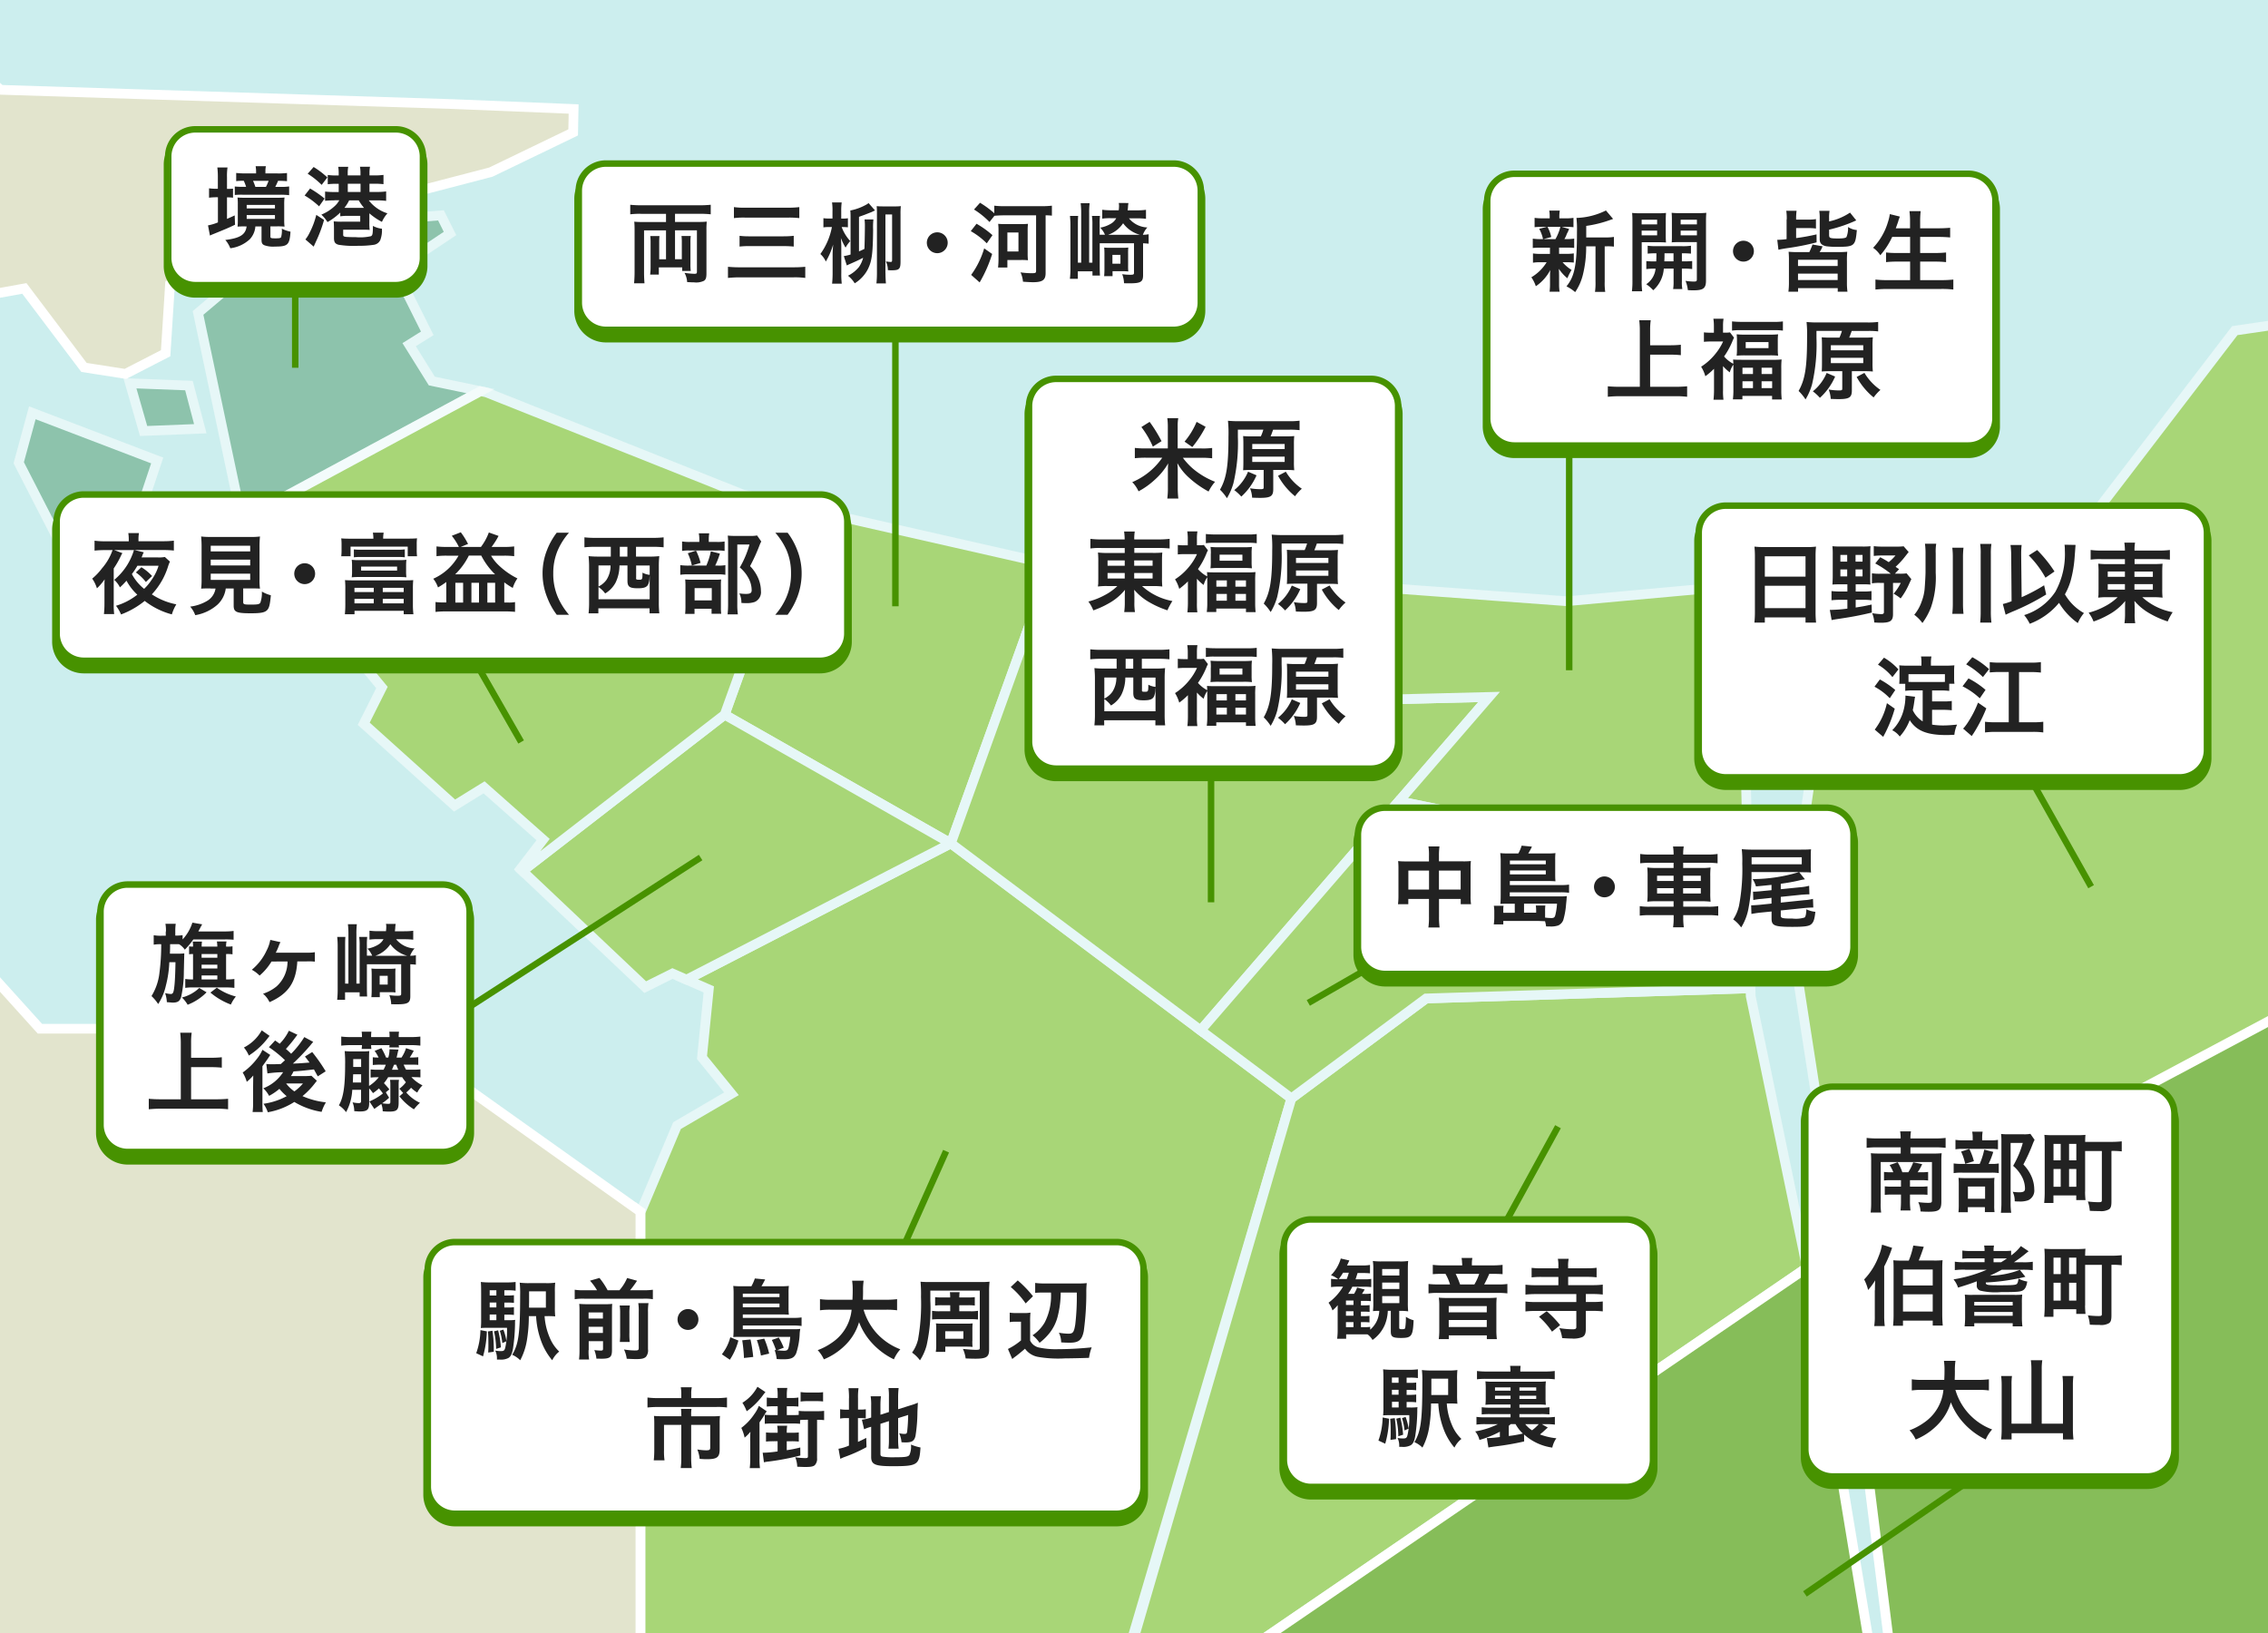 <svg xmlns="http://www.w3.org/2000/svg" xmlns:xlink="http://www.w3.org/1999/xlink" width="350" height="252" viewBox="0 0 350 252"><rect x="0" y="0" width="350" height="252" fill="#333333" stroke="none"/><defs><clipPath id="a"><rect width="350" height="252" transform="translate(76.08 12.93)"/></clipPath></defs><g transform="translate(-76.08 -12.93)"><g clip-path="url(#a)"><rect width="471.51" height="273.24" transform="translate(0.5 0.5)" fill="#cee" stroke="#fff" stroke-miterlimit="10" stroke-width="1"/><g opacity="0.5"><path d="M96.13,72.08l9.11.35,1.75,6.66-8.75.35Z" fill="#4d9869" stroke="#fff" stroke-miterlimit="10" stroke-width="1.5"/><path d="M81.07,76.63l19.27,7.36L96.48,95.55,85.62,97.3,78.97,84.34Z" fill="#4d9869" stroke="#fff" stroke-miterlimit="10" stroke-width="1.5"/><path d="M142.72,71.73l-3.5-5.61,2.8-1.75-4.9-9.81,8.41-5.6-1.4-2.8-21.72,1.75L106.64,61.22l6.66,31.53.26.31,36.68-19.77Z" fill="#4d9869" stroke="#fff" stroke-miterlimit="10" stroke-width="1.5"/></g><g opacity="0.5"><path d="M222.82,143.08l-40.79,21.03,3.43,1.5-1.05,10.51,4.55,5.6-8.4,4.91-5.61,13.31-.04-.03v68.57l74.95.49,25.51-86.54Z" fill="#83bd00" stroke="#fff" stroke-miterlimit="10" stroke-width="1.5"/><path d="M222.82,143.08l15.56-43.22-1.42-.11-37.52-8.52-11.53,31.99Z" fill="#83bd00" stroke="#fff" stroke-miterlimit="10" stroke-width="1.5"/><path d="M187.91,123.22l-31.2,24.13,18.94,17.91,4.21-2.1,2.17.95,40.79-21.03Z" fill="#83bd00" stroke="#fff" stroke-miterlimit="10" stroke-width="1.5"/><path d="M199.44,91.23l-8.72-1.99L151.13,73.48l-.89-.19L113.56,93.06l21.46,25.96-2.81,5.6,14.02,12.62,4.55-2.81,9.11,8.06-3.5,4.55.32.31,31.2-24.13Z" fill="#83bd00" stroke="#fff" stroke-miterlimit="10" stroke-width="1.5"/><path d="M346.25,166.66l-.03-1.22-50.06,1.57-20.79,15.42-25.26,86.55,16.2.1,88.62-60.53Z" fill="#83bd00" stroke="#fff" stroke-miterlimit="10" stroke-width="1.5"/><path d="M467.11,57.2l-46.15,6.75-27.42,35.8-9.46,4.56-24.87,2.8-7,48.34,7.81,50.34L466.27,149.4Z" fill="#83bd00" stroke="#fff" stroke-miterlimit="10" stroke-width="1.5"/><path d="M262.7,121.56l-28.14-11.09-11.74,32.61,38.54,28.85,44.52-51.45Z" fill="#83bd00" stroke="#fff" stroke-miterlimit="10" stroke-width="1.5"/><path d="M345.83,147.58l-.98-44.32-26.11,2.37-.86.08-79.5-5.85-3.82,10.61,28.14,11.09,43.18-1.08-13.92,16.09Z" fill="#83bd00" stroke="#fff" stroke-miterlimit="10" stroke-width="1.5"/><path d="M291.96,136.57l-30.6,35.36,14.01,10.5,20.79-15.42,50.06-1.57-.39-17.86Z" fill="#83bd00" stroke="#fff" stroke-miterlimit="10" stroke-width="1.5"/></g><path d="M108.39,158.14l35.03,19.38,31.49,22.39v68.57L1.9,267.34V24.44L46.74,9.14l20.55,9.81,8.88,7.84,69.71,2.2,18.72.76-.07,3.61-12.7,6.13L112.25,49.8l-9.93,6.98-.68,10.66-6.2,3.19-6.4-1-9.2-12.19-14.4,2.6L50.65,83.83l5.32,17.2L41.6,120.77l-3.27,16.82L69.16,157.2l13.08,14.48H97.18Z" fill="#e2e4cd" stroke="#fff" stroke-miterlimit="10" stroke-width="1.5"/><path d="M465.42,149.6l-105.4,56.19,7.95,63.58-2.98.05-10.06-60.87-88.62,60.53,198.78,1.06Z" fill="#86bd59" stroke="#fff" stroke-miterlimit="10" stroke-width="1.5"/><line y1="25.95" x2="40.17" transform="translate(144.03 145.26)" fill="none" stroke="#479200" stroke-miterlimit="10" stroke-width="1"/><line y2="47.82" transform="translate(318.24 68.54)" fill="none" stroke="#479200" stroke-miterlimit="10" stroke-width="1"/><path d="M379.83,82.92H309.78a4.189,4.189,0,0,1-4.19-4.19V45.19A4.189,4.189,0,0,1,309.78,41h70.05a4.189,4.189,0,0,1,4.19,4.19V78.74A4.18,4.18,0,0,1,379.83,82.92Z" fill="#479200" stroke="#479200" stroke-miterlimit="10" stroke-width="1.387"/><path d="M379.83,81.68H309.78a4.189,4.189,0,0,1-4.19-4.19V43.94a4.189,4.189,0,0,1,4.19-4.19h70.05a4.189,4.189,0,0,1,4.19,4.19V77.49A4.189,4.189,0,0,1,379.83,81.68Z" fill="#fff" stroke="#479200" stroke-miterlimit="10" stroke-width="1"/><path d="M313.85,51.15a10.156,10.156,0,0,0-1.23.05V49.76a7.74,7.74,0,0,0,1.26.07h.32a5.534,5.534,0,0,0-.59-1.59l1.19-.3h-.63a10.9,10.9,0,0,0-1.27.05V46.55a8.232,8.232,0,0,0,1.3.07h1.03v-.2a4.783,4.783,0,0,0-.07-.99h1.63a5.237,5.237,0,0,0-.07.99v.2h.92a6.926,6.926,0,0,0,1.26-.07v1.44a10.9,10.9,0,0,0-1.27-.05h-.55l1.15.32c-.08.18-.08.18-.2.47a2.449,2.449,0,0,0-.23.5,4.117,4.117,0,0,1-.3.59h.27a6.745,6.745,0,0,0,1.24-.07v1.44a10.545,10.545,0,0,0-1.24-.05h-1.09v.96h1.04a6.816,6.816,0,0,0,1.23-.07v1.42a10.156,10.156,0,0,0-1.23-.05h-.5a6,6,0,0,0,1.39,1.19,7.717,7.717,0,0,0-.65,1.28,6.732,6.732,0,0,1-1.32-1.46c.01.18.01.18.03.53,0,.04.01.46.01.53v1.35a6.887,6.887,0,0,0,.08,1.12h-1.55a7.864,7.864,0,0,0,.07-1.07V55.52c0-.26.01-.61.04-.92a6.786,6.786,0,0,1-2.23,2.5,5.246,5.246,0,0,0-.69-1.38,6.9,6.9,0,0,0,2.36-2.32h-.88a6.946,6.946,0,0,0-1.23.07V52.04a7.821,7.821,0,0,0,1.26.07h1.36v-.96h-1.42Zm1.04-3.21a5.616,5.616,0,0,1,.58,1.57l-1.2.32h1.85a7.714,7.714,0,0,0,.76-1.89Zm9.02,1.63a7.16,7.16,0,0,0,1.23-.08v1.5a7.867,7.867,0,0,0-1.08-.05h-.34v5.44a9.013,9.013,0,0,0,.08,1.59h-1.58a9.347,9.347,0,0,0,.08-1.59V50.94h-1.44a17.67,17.67,0,0,1-.5,4.36,8.242,8.242,0,0,1-1.2,2.71,6.116,6.116,0,0,0-1.34-.89c1.28-1.57,1.62-3.34,1.62-8.45a15.424,15.424,0,0,0-.08-2.11,10.931,10.931,0,0,0,4.55-1.15l1.11,1.31c-.15.04-.2.07-.45.15a18.14,18.14,0,0,1-3.7.92v1.78h3.04Z" fill="#222"/><path d="M329.42,56.23a12.6,12.6,0,0,0,.08,1.65h-1.58a12.637,12.637,0,0,0,.08-1.67V47.3c0-.7-.01-1.08-.05-1.51a12.607,12.607,0,0,0,1.39.05h2.46a11.863,11.863,0,0,0,1.38-.05c-.03.39-.04.78-.04,1.26v2.08c0,.61.01.86.04,1.22-.35-.03-.77-.04-1.24-.04h-2.51v5.92Zm0-8.67h2.39v-.72h-2.39Zm0,1.69h2.39v-.73h-2.39Zm2.25,4.01c.03-.47.03-.62.03-1.24a12.023,12.023,0,0,0-1.35.05V50.85a9.49,9.49,0,0,0,1.36.07h3.92a8.61,8.61,0,0,0,1.4-.07v1.22a12.478,12.478,0,0,0-1.4-.05v1.24h.2a12.386,12.386,0,0,0,1.39-.05v1.24a10.158,10.158,0,0,0-1.39-.07h-.2v2a5.358,5.358,0,0,0,.07,1.15h-1.42a6.616,6.616,0,0,0,.07-1.16V54.38h-1.51a4.883,4.883,0,0,1-1.63,3.34,5.794,5.794,0,0,0-1.08-.93,3.283,3.283,0,0,0,1.44-2.4,8.592,8.592,0,0,0-1.43.07V53.22a12.588,12.588,0,0,0,1.4.05h.13Zm1.28-1.24c0,.61,0,.61-.03,1.24h1.42V52.02Zm6.4,4.2c0,1.2-.41,1.51-1.92,1.51-.24,0-.43,0-.88-.03a5,5,0,0,0-.36-1.43,9.348,9.348,0,0,0,1.24.11c.43,0,.51-.05.51-.35V50.29h-2.65c-.47,0-.9.01-1.23.04.03-.39.03-.61.03-1.22V47.03c0-.51-.01-.86-.04-1.26a12.077,12.077,0,0,0,1.38.05h2.58a12.386,12.386,0,0,0,1.39-.05c-.04.5-.05.82-.05,1.5Zm-3.91-8.66h2.51v-.72h-2.51Zm0,1.69h2.51v-.73h-2.51Z" fill="#222"/><path d="M346.74,51.69a1.61,1.61,0,1,1-1.61-1.61A1.609,1.609,0,0,1,346.74,51.69Z" fill="#222"/><path d="M351.81,46.8a7.537,7.537,0,0,0-.07-1.34h1.59a9.31,9.31,0,0,0-.07,1.36h1.98a6.192,6.192,0,0,0,1.08-.08V48.2a6.656,6.656,0,0,0-1.08-.07h-1.98v1.54a31.451,31.451,0,0,0,3.15-.57l.01,1.23a39.142,39.142,0,0,1-4.59.9c-.76.12-1.09.19-1.3.24l-.18-1.53a10.765,10.765,0,0,0,1.44-.11V46.8Zm7.92,5.03a12.885,12.885,0,0,0,1.42-.05,13.78,13.78,0,0,0-.05,1.49V56.5a10.183,10.183,0,0,0,.08,1.44h-1.5v-.55h-6.12v.55h-1.49a11.032,11.032,0,0,0,.08-1.44V53.27a14.37,14.37,0,0,0-.05-1.49,12.885,12.885,0,0,0,1.42.05h1.78c.2-.42.36-.81.49-1.17l1.55.28a3.87,3.87,0,0,1-.46.89Zm-6.18,2.15h6.12v-.96h-6.12Zm0,2.16h6.12v-.99h-6.12Zm4.81-6.86c0,.39.19.45,1.39.45.77,0,1.16-.07,1.28-.22a3.637,3.637,0,0,0,.24-1.55,2.947,2.947,0,0,0,1.36.47c-.22,2.46-.36,2.59-3.02,2.59a12.019,12.019,0,0,1-1.71-.09c-.7-.15-1-.46-1-1.07V46.63a6.486,6.486,0,0,0-.07-1.16h1.59a6.09,6.09,0,0,0-.07,1.09v.54a9.388,9.388,0,0,0,3.23-1.36l.96,1.2a21.95,21.95,0,0,1-4.19,1.43v.91Z" fill="#222"/><path d="M368.09,49.48a11.776,11.776,0,0,1-1.84,2.84,4.074,4.074,0,0,0-1.11-1.15,9.838,9.838,0,0,0,2.28-3.94,7.363,7.363,0,0,0,.3-1.26l1.54.38a2.869,2.869,0,0,1-.12.35,3.637,3.637,0,0,0-.14.45c-.07.2-.19.54-.36,1.01h2.2V47.13a12.271,12.271,0,0,0-.09-1.62h1.73a13.479,13.479,0,0,0-.08,1.61v1.04h2.81c.69,0,1.27-.03,1.82-.08v1.49c-.58-.05-1.13-.08-1.78-.08H372.4v2.48h2.34a14.942,14.942,0,0,0,1.66-.08v1.49a16.191,16.191,0,0,0-1.66-.08H372.4v2.86h3.24a16.525,16.525,0,0,0,1.88-.09v1.54a15.218,15.218,0,0,0-1.84-.09h-8.26c-.7,0-1.28.03-1.92.09V56.07a15.382,15.382,0,0,0,1.88.09h3.47V53.3h-2.08a15.018,15.018,0,0,0-1.63.08V51.89a13.185,13.185,0,0,0,1.62.08h2.09V49.49h-2.76Z" fill="#222"/><path d="M330.73,72.62h3.89c.72,0,1.32-.03,1.82-.08v1.62a14.344,14.344,0,0,0-1.8-.09h-8.58c-.63,0-1.26.03-1.86.09V72.54c.53.05,1.09.08,1.86.08h3.08V63.9a12.923,12.923,0,0,0-.09-1.55h1.77a10.608,10.608,0,0,0-.09,1.55v2.31h3.17a14.949,14.949,0,0,0,1.57-.08v1.61a15.242,15.242,0,0,0-1.57-.08h-3.17v4.96Z" fill="#222"/><path d="M340.59,69.84a11.089,11.089,0,0,1-1.34,1.15,5.4,5.4,0,0,0-.65-1.47,9.085,9.085,0,0,0,2.15-1.92,8.614,8.614,0,0,0,1.24-1.97h-1.88a9.111,9.111,0,0,0-1.08.05V64.22a7.746,7.746,0,0,0,1.01.05h.53V63.16a6.86,6.86,0,0,0-.08-1.04h1.57a6.508,6.508,0,0,0-.08,1.05v1.09h.41a3.236,3.236,0,0,0,.66-.04l.63.82a5.646,5.646,0,0,0-.28.62,11.584,11.584,0,0,1-1.26,2.28,4.9,4.9,0,0,0,1.43,1.13c-.01-.28-.01-.4-.04-.66.36.03.74.04,1.36.04h4.75a11.969,11.969,0,0,0,1.38-.05,12.717,12.717,0,0,0-.05,1.39v3.4a12.082,12.082,0,0,0,.07,1.39h-1.49v-.55h-4.58v.53H343.5a10.418,10.418,0,0,0,.08-1.39V69.81c0-.22,0-.34-.01-.61a3.947,3.947,0,0,0-.55,1.19,6.56,6.56,0,0,1-1.04-.96v3.75a8.88,8.88,0,0,0,.07,1.43h-1.54a13.255,13.255,0,0,0,.08-1.46V69.84Zm2.79-7.31c.43.04.89.07,1.47.07h4.93a9.393,9.393,0,0,0,1.44-.07v1.42a9.3,9.3,0,0,0-1.3-.07h-5.25a8.264,8.264,0,0,0-1.3.07V62.53Zm.75,3.03a7.678,7.678,0,0,0-.05-1.04,12.34,12.34,0,0,0,1.31.05h3.81a11.968,11.968,0,0,0,1.28-.05,7.7,7.7,0,0,0-.05,1.03v1.22a7.659,7.659,0,0,0,.05,1.05,11.454,11.454,0,0,0-1.31-.05h-3.78a12.112,12.112,0,0,0-1.31.05,7.6,7.6,0,0,0,.05-1.03Zm.85,5.09h1.62v-.97h-1.62Zm0,2.17h1.62V71.77h-1.62Zm.5-6.17H349v-.93h-3.52Zm2.45,4h1.63v-.97h-1.63Zm0,2.17h1.63V71.77h-1.63Z" fill="#222"/><path d="M359.95,65.02a7.336,7.336,0,0,0,.38-1.03H356.4V65.1a27.242,27.242,0,0,1-.68,7.13,9.29,9.29,0,0,1-1.01,2.34,7.152,7.152,0,0,0-1.07-1.31c1-1.76,1.31-3.67,1.31-8.21a18.868,18.868,0,0,0-.08-2.43,17.233,17.233,0,0,0,1.73.07h7.67a12.067,12.067,0,0,0,1.65-.08v1.46a12.025,12.025,0,0,0-1.57-.07h-2.51c-.14.38-.23.66-.39,1.03h2.27a12.077,12.077,0,0,0,1.38-.05,11.668,11.668,0,0,0-.05,1.31v2.66a11.46,11.46,0,0,0,.05,1.31c-.43-.04-.85-.05-1.35-.05h-1.89v2.97c0,1.08-.39,1.34-2.04,1.34-.36,0-.63-.01-1.22-.03a4.542,4.542,0,0,0-.32-1.45,9.822,9.822,0,0,0,1.59.14c.42,0,.51-.04.51-.26V70.21h-1.82c-.49,0-.93.01-1.35.05.03-.38.04-.77.04-1.35V66.33c0-.62-.01-.93-.04-1.35a12.579,12.579,0,0,0,1.35.05h1.39Zm-.67,6.02a9.588,9.588,0,0,1-2.35,3.28,7.348,7.348,0,0,0-1.09-1,7.189,7.189,0,0,0,2.13-2.84Zm-.66-4.05h5V66.2h-5Zm0,1.98h5v-.82h-5Zm5.18,1.5a8.427,8.427,0,0,0,2.47,2.63,6.876,6.876,0,0,0-1.05,1.16,10.609,10.609,0,0,1-2.62-3.16Z" fill="#222"/><line y2="51.27" transform="translate(214.26 55.22)" fill="none" stroke="#479200" stroke-miterlimit="10" stroke-width="1"/><path d="M257.2,65.08H169.59a4.189,4.189,0,0,1-4.19-4.19V43.6a4.189,4.189,0,0,1,4.19-4.19H257.2a4.189,4.189,0,0,1,4.19,4.19V60.88A4.185,4.185,0,0,1,257.2,65.08Z" fill="#479200" stroke="#479200" stroke-miterlimit="10" stroke-width="1.387"/><path d="M257.2,63.83H169.59a4.189,4.189,0,0,1-4.19-4.19V42.36a4.189,4.189,0,0,1,4.19-4.19H257.2a4.189,4.189,0,0,1,4.19,4.19V59.64A4.182,4.182,0,0,1,257.2,63.83Z" fill="#fff" stroke="#479200" stroke-miterlimit="10" stroke-width="1"/><path d="M175,45.92a13.694,13.694,0,0,0-1.66.08V44.53a16.4,16.4,0,0,0,1.67.08h9.05c.63,0,1.16-.03,1.7-.08V46a16.488,16.488,0,0,0-1.66-.08h-3.85v1.26h3.58a12.66,12.66,0,0,0,1.32-.05,11.506,11.506,0,0,0-.05,1.34V55.1c0,.69-.09.96-.38,1.16a2.785,2.785,0,0,1-1.55.24c-.26,0-.31,0-1.05-.04a3.317,3.317,0,0,0-.41-1.43,10.36,10.36,0,0,0,1.5.15c.36,0,.42-.04.42-.34V48.47h-3.38v4.46h1.05V50.36a7.559,7.559,0,0,0-.05-1.01h1.43a6.9,6.9,0,0,0-.05.99V53.7a7.068,7.068,0,0,0,.05,1.04h-1.32v-.55h-3.61V55.3h-1.34a8.336,8.336,0,0,0,.07-1.2V50.35a7.247,7.247,0,0,0-.05-.99h1.42a9.329,9.329,0,0,0-.04.99v2.59h1.05V48.48h-3.39v6.59c0,.54.03,1.13.07,1.58h-1.61c.05-.51.08-1.16.08-1.73V48.49c0-.54-.01-.92-.05-1.35a11.076,11.076,0,0,0,1.24.05h3.66V45.93H175Z" fill="#222"/><path d="M200.35,55.82a12.283,12.283,0,0,0-1.82-.09h-8.17a17.432,17.432,0,0,0-1.94.09V54.1a18.866,18.866,0,0,0,1.9.08h8.17c.78,0,1.3-.03,1.86-.08v1.72Zm-11-10.93a10.833,10.833,0,0,0,1.71.09h6.59a13.579,13.579,0,0,0,1.78-.09v1.7a13.176,13.176,0,0,0-1.77-.08h-6.58a11.212,11.212,0,0,0-1.74.08v-1.7Zm.86,4.43a11.709,11.709,0,0,0,1.55.08H197a14.385,14.385,0,0,0,1.57-.08v1.66a14.842,14.842,0,0,0-1.55-.07h-5.23a11.939,11.939,0,0,0-1.58.07Z" fill="#222"/><path d="M205.97,47.97a6.489,6.489,0,0,0,1.32,2.16,5.456,5.456,0,0,0-.72,1.01,9.385,9.385,0,0,1-.73-1.49,14.007,14.007,0,0,1,.07,1.62v3.77a12.814,12.814,0,0,0,.07,1.66h-1.49a15.343,15.343,0,0,0,.08-1.66V52.29c0-.43,0-.46.08-1.62a11.466,11.466,0,0,1-1.13,2.62,3.355,3.355,0,0,0-.84-1.16,10.4,10.4,0,0,0,1.78-4.16h-.41a5.174,5.174,0,0,0-.9.05V46.6a5.1,5.1,0,0,0,.9.05h.5V45.56a8.33,8.33,0,0,0-.07-1.39h1.49a9.9,9.9,0,0,0-.07,1.38v1.11h.23a4.541,4.541,0,0,0,.8-.05v1.4a6.184,6.184,0,0,0-.77-.04Zm4.9-1.21a10.913,10.913,0,0,0-.05,1.65c-.04,3.66-.19,4.81-.8,6.04a5.511,5.511,0,0,1-2.04,2.2,4.331,4.331,0,0,0-1.04-1.17,5.161,5.161,0,0,0,1.69-1.34,4.424,4.424,0,0,0,.65-1.43c-.76.39-1.11.55-2.05.96-.16.07-.3.14-.47.22l-.46-1.44a7.09,7.09,0,0,0,1.04-.24V46.38a9.541,9.541,0,0,0-.04-.97,7.913,7.913,0,0,0,2.31-.82,2.538,2.538,0,0,0,.51-.32l.99,1.13c-.16.08-.31.15-.54.26-.07.03-.88.34-1.04.41-.65.23-.65.23-.89.32v5.33c.27-.11.46-.19.84-.38.03-.63.07-2.58.07-3.39a8.458,8.458,0,0,0-.05-1.16h1.37Zm1.86,8.34c0,.61.03,1.12.07,1.57h-1.47a14.553,14.553,0,0,0,.08-1.55V45.83a10.56,10.56,0,0,0-.04-1.09,7.307,7.307,0,0,0,.86.04h1.97a7.279,7.279,0,0,0,.9-.04,9.664,9.664,0,0,0-.05,1.23v7.31c0,1.18-.2,1.36-1.38,1.36a4.385,4.385,0,0,1-.58-.03,2.735,2.735,0,0,0-.31-1.34,5.561,5.561,0,0,0,.77.08c.16,0,.2-.07.2-.34V46.03h-1.03V55.1Z" fill="#222"/><path d="M222.33,50.39a1.61,1.61,0,1,1-1.61-1.61A1.609,1.609,0,0,1,222.33,50.39Z" fill="#222"/><path d="M226.78,47.46a14.35,14.35,0,0,1,2.46,1.76l-.88,1.26a11.313,11.313,0,0,0-2.47-1.88Zm2.41,4.66a20.829,20.829,0,0,1-1.93,4.39l-1.31-1.16a13.355,13.355,0,0,0,2.01-4.09Zm-.41-4.93a12.548,12.548,0,0,0-2.39-1.93l.93-1.04a14.6,14.6,0,0,1,2.2,1.62V44.67a12.753,12.753,0,0,0,1.59.08h5.67a13.976,13.976,0,0,0,1.63-.08v1.54a7.636,7.636,0,0,0-.97-.05v8.9c0,1.08-.47,1.42-1.98,1.42-.27,0-1.03-.04-1.51-.08a4.514,4.514,0,0,0-.38-1.44,11.882,11.882,0,0,0,1.71.13c.61,0,.69-.04.69-.38V46.16h-4.88c-.61,0-1.13.03-1.55.07Zm4.89.32a9.837,9.837,0,0,0,1.05-.04,8.617,8.617,0,0,0-.05,1.12v3.38a8.521,8.521,0,0,0,.05,1.12,9.838,9.838,0,0,0-1.05-.04h-2.13v1.16H230.1a12.293,12.293,0,0,0,.07-1.38V48.58a9.022,9.022,0,0,0-.05-1.11,10.38,10.38,0,0,0,1.07.04h2.48Zm-2.13,4.23h1.71V48.81h-1.71Z" fill="#222"/><path d="M250.29,46.61a3.872,3.872,0,0,0,2.85,1.42,3.433,3.433,0,0,0-.69,1.13,4.664,4.664,0,0,0,.89-.08v1.46c-.28-.04-.51-.05-.86-.07v4.94c0,1.01-.36,1.24-2.04,1.24-.16,0-.23,0-.9-.01a4.255,4.255,0,0,0-.28-1.4,8.2,8.2,0,0,0,1.28.09c.45,0,.54-.05.54-.31V50.47h-5.29v3.44c0,.51.01,1.2.04,1.54h-1.16V54.8h-2.26v1.16h-1.22a13.6,13.6,0,0,0,.08-1.61v-6.7c0-.57-.03-.93-.07-1.4h1.26c-.03.36-.04.7-.04,1.39v5.82h.51V45.87a12.687,12.687,0,0,0-.08-1.58h1.38a12.423,12.423,0,0,0-.07,1.54v7.63h.5V47.65a8.753,8.753,0,0,0-.07-1.4h1.24a10.359,10.359,0,0,0-.05,1.4v1.5h.82a3.592,3.592,0,0,0-.73-1.09,4.774,4.774,0,0,0,1.73-.66,2.114,2.114,0,0,0,.74-.8h-.9a8.32,8.32,0,0,0-1.26.07V45.3a10.262,10.262,0,0,0,1.34.08h1.2a5.23,5.23,0,0,0,.05-.77,3.293,3.293,0,0,0-.04-.36l1.49.01a5.388,5.388,0,0,0-.07.68c-.01.13-.03.23-.05.45h1.43a10.691,10.691,0,0,0,1.4-.08v1.38a13.142,13.142,0,0,0-1.35-.07h-1.29Zm-.12,7.25a7.659,7.659,0,0,0,.03.96c-.35-.03-.54-.04-.86-.04h-1.57v.77h-1.3c.03-.26.05-.7.05-1.05V52.16c0-.47-.01-.65-.04-1.03a7.584,7.584,0,0,0,.99.04h1.73a7.566,7.566,0,0,0,1-.04,9.494,9.494,0,0,0-.03,1.04Zm1.82-4.7a4.76,4.76,0,0,1-2.59-1.78,4.543,4.543,0,0,1-2.31,1.78Zm-4.24,4.46h1.24V52.26h-1.24Z" fill="#222"/><line x2="23.42" y2="41.7" transform="translate(375.36 108.06)" fill="none" stroke="#479200" stroke-miterlimit="10" stroke-width="1"/><path d="M412.47,134.14H342.42a4.189,4.189,0,0,1-4.19-4.19V96.4a4.189,4.189,0,0,1,4.19-4.19h70.05a4.189,4.189,0,0,1,4.19,4.19v33.55A4.2,4.2,0,0,1,412.47,134.14Z" fill="#479200" stroke="#479200" stroke-miterlimit="10" stroke-width="1.387"/><path d="M412.47,132.89H342.42a4.189,4.189,0,0,1-4.19-4.19V95.15a4.189,4.189,0,0,1,4.19-4.19h70.05a4.189,4.189,0,0,1,4.19,4.19V128.7A4.2,4.2,0,0,1,412.47,132.89Z" fill="#fff" stroke="#479200" stroke-miterlimit="10" stroke-width="1"/><path d="M346.9,98.72c0-.53-.03-1-.07-1.44a12.681,12.681,0,0,0,1.5.07h6.54a9.995,9.995,0,0,0,1.46-.07,13.153,13.153,0,0,0-.07,1.38v8.72a14.489,14.489,0,0,0,.08,1.63h-1.63v-.81h-6.28v.81h-1.61a15.159,15.159,0,0,0,.08-1.63V98.72Zm1.53,3.19h6.28V98.78h-6.28Zm0,4.87h6.28v-3.46h-6.28Z" fill="#222"/><path d="M359.99,103.1c-.45,0-.85.01-1.13.04.03-.42.05-.88.05-1.34V98.46a10.655,10.655,0,0,0-.05-1.24,12.723,12.723,0,0,0,1.3.05h3.34a10.339,10.339,0,0,0,1.24-.05c-.03.35-.04.69-.04,1.26v3.46a11.058,11.058,0,0,0,.03,1.2,10.224,10.224,0,0,0-1.08-.04h-1.2v1.11h1.2a7.407,7.407,0,0,0,1.24-.07v1.42a8.384,8.384,0,0,0-1.24-.07h-1.2v1.19c.97-.15,1.38-.22,2.46-.46l.03,1.24c-1.96.46-3,.65-4.78.92-.92.14-1.01.15-1.42.24l-.28-1.57a22.571,22.571,0,0,0,2.71-.2v-1.36h-1.22a11.207,11.207,0,0,0-1.23.07v-1.42a10.635,10.635,0,0,0,1.23.07h1.22V103.1h-1.18Zm.1-4.54V99.6h1.05V98.56Zm0,2.24v1.08h1.05V100.8Zm2.34-1.2h1.08V98.56h-1.08Zm0,2.28h1.08V100.8h-1.08Zm6.72-1.11-.65.69h.7a7.314,7.314,0,0,0,1.11-.05l.73.89c-.15.31-.16.34-.31.66a11.1,11.1,0,0,1-1.34,2.32,6.167,6.167,0,0,0-1.09-.73,7.582,7.582,0,0,0,1.11-1.67h-1.2v4.83c0,1.03-.42,1.32-1.88,1.32-.23,0-.54-.01-1.01-.04a4.538,4.538,0,0,0-.32-1.43,11.387,11.387,0,0,0,1.38.14c.32,0,.43-.08.43-.32v-4.5h-.63a7.02,7.02,0,0,0-1.22.07V101.4a7.665,7.665,0,0,0,1.22.07h1.69a15.473,15.473,0,0,0-2.4-1.59l.77-.96c.67.36.89.49,1.31.76a6.743,6.743,0,0,0,1.04-1.03h-2.13a11.016,11.016,0,0,0-1.22.07V97.21a9.263,9.263,0,0,0,1.31.07h2.19a7.314,7.314,0,0,0,1.11-.05l.78.89c-.22.26-.31.39-.53.66a12.466,12.466,0,0,1-1.49,1.62Z" fill="#222"/><path d="M374.8,101.31a14.147,14.147,0,0,1-.74,5.37,10.3,10.3,0,0,1-1.31,2.39,6.056,6.056,0,0,0-1.26-1.27,6.307,6.307,0,0,0,1.13-2.01,7.292,7.292,0,0,0,.46-1.88c.05-.51.15-2.12.15-2.73V98.26a10.078,10.078,0,0,0-.09-1.42h1.74a7.225,7.225,0,0,0-.08,1.46Zm4.29-3.85a12.975,12.975,0,0,0-.08,1.55v6.91a14.674,14.674,0,0,0,.08,1.73h-1.73a14.848,14.848,0,0,0,.08-1.72V99a11.82,11.82,0,0,0-.08-1.55h1.73Zm4.31-.6a9.414,9.414,0,0,0-.09,1.59v8.75a13.469,13.469,0,0,0,.09,1.81h-1.74a16.013,16.013,0,0,0,.08-1.81V98.45a9.767,9.767,0,0,0-.08-1.59Z" fill="#222"/><path d="M386.45,98.64a11.385,11.385,0,0,0-.11-1.61h1.72a11.94,11.94,0,0,0-.07,1.32v.3l.07,6.44a27.632,27.632,0,0,0,3.47-1.84l.32,1.42a35.471,35.471,0,0,1-5.31,2.69c-.51.23-.61.27-.95.43l-.43-1.65a9.557,9.557,0,0,0,1.35-.43Zm9.93-1.62c-.01.15-.01.15-.14,1.88a18.3,18.3,0,0,1-.65,3.77,9.691,9.691,0,0,1-.85,1.97,7.8,7.8,0,0,0,2.94,2.9,6.1,6.1,0,0,0-.95,1.54,10.435,10.435,0,0,1-2.9-3.12,10.73,10.73,0,0,1-4.52,3.23,6.347,6.347,0,0,0-.86-1.34,8.932,8.932,0,0,0,4.82-3.61,12.025,12.025,0,0,0,1.46-6.36,5.632,5.632,0,0,0-.05-.89Zm-5.92.79a20.152,20.152,0,0,1,2.67,3.31l-1.39.96a15.7,15.7,0,0,0-2.58-3.44Z" fill="#222"/><path d="M400.34,99.21a11.138,11.138,0,0,0-1.63.08V97.8a11.609,11.609,0,0,0,1.73.09H404a8.583,8.583,0,0,0-.09-1.22h1.65a6.514,6.514,0,0,0-.08,1.22h3.69a12.5,12.5,0,0,0,1.77-.09v1.49a15.408,15.408,0,0,0-1.67-.08h-3.78v.76h2.82a13.538,13.538,0,0,0,1.5-.05c-.04.41-.05.85-.05,1.36v2.5a11.5,11.5,0,0,0,.05,1.38,11.184,11.184,0,0,0-1.51-.07h-1.62a9.512,9.512,0,0,0,4.69,2.31,9.148,9.148,0,0,0-.77,1.43,14.118,14.118,0,0,1-2.77-1.23,8.783,8.783,0,0,1-2.36-1.94c.01.45.03.7.03.93v.97a8.421,8.421,0,0,0,.09,1.54h-1.66a10.553,10.553,0,0,0,.09-1.54v-.97c0-.16.01-.66.03-.92a8.657,8.657,0,0,1-2.58,2.13,13.653,13.653,0,0,1-2.31,1.04,5.676,5.676,0,0,0-.76-1.36,10.937,10.937,0,0,0,2.54-1,8.3,8.3,0,0,0,1.93-1.39h-1.46a9.486,9.486,0,0,0-1.53.07,1.714,1.714,0,0,1,.04-.39c0-.05,0-.05.01-.99V101.3a13.18,13.18,0,0,0-.05-1.39,9.872,9.872,0,0,0,1.47.07H404v-.76h-3.66Zm1.01,1.91v.82H404v-.82Zm0,1.95v.85H404v-.85Zm4.12-1.12h2.84v-.82h-2.84Zm0,1.97h2.84v-.85h-2.84Z" fill="#222"/><path d="M366.18,117.78a13.4,13.4,0,0,1,2.38,1.63l-.85,1.27a9.164,9.164,0,0,0-2.36-1.78Zm2.3,4.51a20.485,20.485,0,0,1-1.35,3.51c-.13.27-.19.38-.28.54l-.15.3-1.31-1.12a10.316,10.316,0,0,0,1.88-4.08Zm-1.66-7.87a9.433,9.433,0,0,1,2.23,1.81l-.93,1.19a8.169,8.169,0,0,0-2.23-1.92Zm5.98,5.05h-1.4a7.629,7.629,0,0,0-1.3.07v-1.09h-.93a7.559,7.559,0,0,0,.04-.88v-1.08a6.423,6.423,0,0,0-.04-.89,11.384,11.384,0,0,0,1.35.05h2.08v-.45a4.69,4.69,0,0,0-.07-.97h1.61a5.144,5.144,0,0,0-.08.96v.46h2.19a12.756,12.756,0,0,0,1.43-.05,9.411,9.411,0,0,0-.04,1v.85a6.736,6.736,0,0,0,.05.99h-.8v1.11a9.645,9.645,0,0,0-1.31-.07h-1.34v1.69h1.73a8.181,8.181,0,0,0,1.31-.07v1.44a10.129,10.129,0,0,0-1.34-.07h-1.7v2.28a10.324,10.324,0,0,0,1.71.13c.63,0,1.19-.04,2.15-.13a5.077,5.077,0,0,0-.42,1.57c-.86.04-.99.04-1.26.04-2.97,0-4.6-.66-5.63-2.3a8.017,8.017,0,0,1-1.54,2.53,3.129,3.129,0,0,0-1.16-.97,6.825,6.825,0,0,0,1.73-3.01,8.686,8.686,0,0,0,.31-2.11,1.847,1.847,0,0,0-.01-.23l1.5.18c-.03.09-.07.36-.14.84-.07.5-.12.77-.22,1.23a3.978,3.978,0,0,0,1.53,1.73v-4.78Zm3.42-2.5H370.6v1.19c.31.01.46.01.73.01h4.31c.27,0,.39,0,.58-.01Z" fill="#222"/><path d="M379.86,117.62a13.014,13.014,0,0,1,2.63,1.77l-.89,1.3a11.039,11.039,0,0,0-2.66-1.85Zm2.75,4.62a22.9,22.9,0,0,1-1.97,3.86,3.293,3.293,0,0,0-.27.42l-1.34-1.15a6.212,6.212,0,0,0,.63-.8,16.136,16.136,0,0,0,1.67-3.21Zm-2.16-7.89a13.118,13.118,0,0,1,2.59,1.84l-.95,1.22a12.6,12.6,0,0,0-2.59-1.96Zm5.62,2.28h-1.38a14.992,14.992,0,0,0-1.55.07v-1.59a12.85,12.85,0,0,0,1.55.08h4.79a10.954,10.954,0,0,0,1.55-.09v1.62a14,14,0,0,0-1.55-.08h-1.82v7.75h2.12a12.726,12.726,0,0,0,1.62-.08v1.65a10.928,10.928,0,0,0-1.62-.09h-5.75a12.271,12.271,0,0,0-1.62.09v-1.65a12.885,12.885,0,0,0,1.61.08h2.05v-7.76Z" fill="#222"/><line y1="14.79" x2="25.64" transform="translate(277.98 152.91)" fill="none" stroke="#479200" stroke-miterlimit="10" stroke-width="1"/><path d="M357.93,164.47h-68.1a4.189,4.189,0,0,1-4.19-4.19V143a4.189,4.189,0,0,1,4.19-4.19h68.1a4.189,4.189,0,0,1,4.19,4.19v17.28A4.2,4.2,0,0,1,357.93,164.47Z" fill="#479200" stroke="#479200" stroke-miterlimit="10" stroke-width="1.387"/><path d="M357.93,163.23h-68.1a4.189,4.189,0,0,1-4.19-4.19V141.76a4.189,4.189,0,0,1,4.19-4.19h68.1a4.189,4.189,0,0,1,4.19,4.19v17.28A4.2,4.2,0,0,1,357.93,163.23Z" fill="#fff" stroke="#479200" stroke-miterlimit="10" stroke-width="1"/><path d="M296.6,145.02a8.471,8.471,0,0,0-.08-1.47h1.7a10.588,10.588,0,0,0-.08,1.42v.88h3.7a9.955,9.955,0,0,0,1.23-.05,10.14,10.14,0,0,0-.05,1.19v4.12a8.432,8.432,0,0,0,.07,1.35H301.5v-.81h-3.35v2.74a11.666,11.666,0,0,0,.09,1.67h-1.73a11.065,11.065,0,0,0,.09-1.67v-2.74h-3.19v.81h-1.59a10.816,10.816,0,0,0,.07-1.35v-4.13a10.636,10.636,0,0,0-.05-1.17,10.512,10.512,0,0,0,1.21.05h3.55v-.84Zm-3.18,2.25v2.93h3.19v-2.93Zm8.07,2.93v-2.93h-3.35v2.93Z" fill="#222"/><path d="M309.86,152.39H308.7c-.5,0-.73,0-1.08.03.03-.41.05-.77.05-1.39V145.8a11.162,11.162,0,0,0-.07-1.22,9.206,9.206,0,0,0,1.16.05h1.63a5.48,5.48,0,0,0,.51-1.2l1.59.15a9.187,9.187,0,0,1-.57,1.05h3.04a8.917,8.917,0,0,0,1.16-.05,7.812,7.812,0,0,0-.04,1.04v2.23c0,.43.01.74.04,1.08-.38-.03-.72-.04-1.13-.04h-5.91v.62h7.87a7.311,7.311,0,0,0,1.27-.07v1.26a10.089,10.089,0,0,0-1.3-.07h-7.85v.63h7.8a6.782,6.782,0,0,0,1.01-.05c-.01.12-.01.14-.03.27,0,.03-.01.09-.01.18-.01.13-.01.13-.08.82a11.924,11.924,0,0,1-.43,2.42,1.517,1.517,0,0,1-.77.84,3.494,3.494,0,0,1-1.28.16c-.12,0-.3,0-.61-.01a4.027,4.027,0,0,0-.16-.8c-.3-.01-.3-.01-.77-.03-.16-.01-.31-.01-.59-.01h-5.08v.53H306.6a7.258,7.258,0,0,0,.08-1.12v-.93a5.221,5.221,0,0,0-.07-.82h1.5a3.391,3.391,0,0,0-.04.66v.42h1.77v-1.4Zm4.77-6.09v-.58h-5.54v.58Zm-5.54,1.56h5.54v-.61h-5.54Zm4.05,5.92v-.43a6.768,6.768,0,0,0-.05-.68h1.47a6.017,6.017,0,0,0-.04.82v1.04a8.349,8.349,0,0,0,.96.07c.38,0,.51-.09.61-.42a9.482,9.482,0,0,0,.27-1.8h-5.09v1.39h1.87Z" fill="#222"/><path d="M325.29,149.79a1.61,1.61,0,1,1-1.61-1.61A1.609,1.609,0,0,1,325.29,149.79Z" fill="#222"/><path d="M334.35,144.72a7.091,7.091,0,0,0-.09-1.16h1.66a6.269,6.269,0,0,0-.09,1.16v.08h3.74a9.788,9.788,0,0,0,1.57-.09v1.44a13.355,13.355,0,0,0-1.53-.08h-3.78v.8h2.73a8.986,8.986,0,0,0,1.5-.07,12.513,12.513,0,0,0-.05,1.38v2.52a12.521,12.521,0,0,0,.05,1.38,10.894,10.894,0,0,0-1.51-.07h-2.71v.84h3.85a9.5,9.5,0,0,0,1.55-.09v1.47a12.687,12.687,0,0,0-1.58-.08h-3.82v.35a10.456,10.456,0,0,0,.09,1.53h-1.66a9.52,9.52,0,0,0,.09-1.53v-.35h-3.65a12.686,12.686,0,0,0-1.58.08v-1.47a8.751,8.751,0,0,0,1.55.09h3.67v-.84h-2.53a9.784,9.784,0,0,0-1.53.07,13.2,13.2,0,0,0,.05-1.38v-2.51a13.3,13.3,0,0,0-.05-1.39,10.193,10.193,0,0,0,1.49.07h2.57v-.8h-3.63a13.617,13.617,0,0,0-1.53.08v-1.44a9.521,9.521,0,0,0,1.57.09h3.59v-.08Zm-2.55,3.35v.81h2.55v-.81Zm0,1.92v.82h2.55v-.82Zm6.75-1.11v-.81h-2.73v.81Zm0,1.93v-.82h-2.73v.82Z" fill="#222"/><path d="M349.48,149.48c-.77.08-.86.09-2.42.24a4.411,4.411,0,0,0-.51-1.13,24.863,24.863,0,0,0,7.14-1.08h-7.32a26.811,26.811,0,0,1-.51,5.85,8.344,8.344,0,0,1-1.08,2.69,5.173,5.173,0,0,0-1.23-1.24,6.334,6.334,0,0,0,.9-2.13,30.061,30.061,0,0,0,.5-6.48,15.645,15.645,0,0,0-.08-2.23,17,17,0,0,0,1.78.07h7.36c.67,0,1.13-.01,1.55-.05-.03.35-.04.69-.04,1.2v1.16a11.831,11.831,0,0,0,.04,1.22c-.36-.03-.88-.04-1.47-.04h-.35l.88,1.09c-.53.09-.53.09-1.08.22-.68.16-1.58.32-2.65.47v.84l3.07-.31a7.07,7.07,0,0,0,1.31-.22l.04,1.32h-.16c-.2,0-.8.04-1.15.07l-3.11.32v.89l3.67-.38a6.872,6.872,0,0,0,1.3-.2l.05,1.34h-.15c-.31,0-.73.03-1.17.07l-3.7.38v.76c0,.43.19.49,1.81.49a4.639,4.639,0,0,0,1.86-.16c.16-.11.26-.53.28-1.27a4.214,4.214,0,0,0,1.39.39c-.13,1.17-.28,1.63-.67,1.94-.35.28-1.03.38-2.84.38-2.81,0-3.25-.18-3.25-1.28v-1.09l-1.81.18c-.39.04-.89.12-1.3.2l-.04-1.34h.17c.18,0,.82-.04,1.13-.07l1.84-.19v-.89l-1.51.16a10.207,10.207,0,0,0-1.3.18l-.04-1.3a1.214,1.214,0,0,0,.18.01c.22,0,.78-.04,1.13-.08l1.54-.15v-.82Zm4.65-3.18v-1.08h-7.74v1.08Z" fill="#222"/><line y2="16.74" transform="translate(121.64 52.94)" fill="none" stroke="#479200" stroke-miterlimit="10" stroke-width="1"/><path d="M137.16,58.17H106.23a4.189,4.189,0,0,1-4.19-4.19V38.32a4.189,4.189,0,0,1,4.19-4.19h30.93a4.189,4.189,0,0,1,4.19,4.19V53.98A4.189,4.189,0,0,1,137.16,58.17Z" fill="#479200" stroke="#479200" stroke-miterlimit="10" stroke-width="1.387"/><path d="M137.16,56.93H106.23a4.189,4.189,0,0,1-4.19-4.19V37.08a4.189,4.189,0,0,1,4.19-4.19h30.93a4.189,4.189,0,0,1,4.19,4.19V52.74A4.2,4.2,0,0,1,137.16,56.93Z" fill="#fff" stroke="#479200" stroke-miterlimit="10" stroke-width="1"/><path d="M109.7,40.27a11.723,11.723,0,0,0-.08-1.5h1.57a8.778,8.778,0,0,0-.08,1.51v1.8a7.717,7.717,0,0,0,.93-.04v1.4a6.027,6.027,0,0,0-.93-.05v3.32c.34-.15.53-.23,1.19-.54l.05,1.44c-.92.45-1.77.8-3.25,1.4-.23.09-.43.18-.62.27l-.3-1.57a7.516,7.516,0,0,0,1.53-.46V43.37h-.3a8.874,8.874,0,0,0-1.07.07V41.99a7.351,7.351,0,0,0,1.08.07h.28V40.27Zm4.2,7.59c-.42,0-.62.01-1.16.04a7.886,7.886,0,0,0,.04-.99V44.48a7.62,7.62,0,0,0-.05-1.07c.35.03.65.04,1.28.04h4.71c.62,0,.92-.01,1.27-.04a7.885,7.885,0,0,0-.05,1.07v2.35a8.066,8.066,0,0,0,.05,1.07,11.181,11.181,0,0,0-1.13-.04h-1.05V49.4c0,.28.07.31.81.31.57,0,.76-.04.84-.18a3.871,3.871,0,0,0,.11-1.32,5.054,5.054,0,0,0,1.34.47c-.14,2.05-.41,2.3-2.4,2.3a4,4,0,0,1-1.62-.2c-.35-.15-.45-.35-.45-.86V47.87h-.95a3.238,3.238,0,0,1-.86,1.98,5.409,5.409,0,0,1-3.01,1.39,4.235,4.235,0,0,0-.77-1.28c2.27-.28,3.12-.81,3.29-2.09h-.24Zm5.01-8.16a14.239,14.239,0,0,0,1.46-.07v1.26a12.966,12.966,0,0,0-1.38-.05c-.19.46-.26.59-.43.93h.78a7.932,7.932,0,0,0,1.36-.07v1.35a11.264,11.264,0,0,0-1.42-.07h-5.73a10.182,10.182,0,0,0-1.24.04V41.71a10.644,10.644,0,0,0,1.2.05h.55a7.117,7.117,0,0,0-.36-.93,8.626,8.626,0,0,0-1.17.05V39.62a11.894,11.894,0,0,0,1.45.07h1.62v-.3a4.89,4.89,0,0,0-.07-.81h1.58a3.905,3.905,0,0,0-.07.8v.31h1.87Zm-4.76,5.39h4.36v-.54h-4.36Zm0,1.62h4.36v-.59h-4.36Zm2.97-4.94a7.718,7.718,0,0,0,.41-.93h-2.4a8.893,8.893,0,0,1,.36.93Z" fill="#222"/><path d="M123.93,42.02a16.381,16.381,0,0,1,2.24,1.55l-.85,1.2a12.212,12.212,0,0,0-2.23-1.67Zm2.16,4.85a21.314,21.314,0,0,1-1.26,3.36c-.24.53-.28.61-.34.76l-1.28-1.11a5.1,5.1,0,0,0,.65-1.04,12.373,12.373,0,0,0,1.03-2.75Zm-1.61-8.17a13.386,13.386,0,0,1,2.12,1.61l-.88,1.15a12.278,12.278,0,0,0-2.16-1.72Zm3.21,5.15a13.089,13.089,0,0,0-1.44.07V42.49a11.063,11.063,0,0,0,1.44.07h.66V41.29h-.39a11.836,11.836,0,0,0-1.3.07V39.93a9.508,9.508,0,0,0,1.3.08h.39V39.6a5.035,5.035,0,0,0-.08-.93h1.55a5.186,5.186,0,0,0-.08.95V40h1.97v-.41a5.116,5.116,0,0,0-.08-.93h1.55a5.186,5.186,0,0,0-.08.95V40h.85a9.666,9.666,0,0,0,1.31-.08v1.43a12.915,12.915,0,0,0-1.3-.07h-.86v1.27h1.11a9.621,9.621,0,0,0,1.46-.08v1.46a10.81,10.81,0,0,0-1.44-.08h-1.24a5.8,5.8,0,0,0,2.88,2,5.113,5.113,0,0,0-.85,1.32,9.767,9.767,0,0,1-1.94-1.32v1.43a8.055,8.055,0,0,0,.05,1.13,9.535,9.535,0,0,0-1.09-.03h-3v.78c0,.22.08.27.39.32.16.03,1.09.05,1.58.05a7.6,7.6,0,0,0,2.31-.15c.26-.13.3-.36.31-1.59a3.644,3.644,0,0,0,1.39.43,4.266,4.266,0,0,1-.26,1.77,1.3,1.3,0,0,1-1.01.72,14.893,14.893,0,0,1-2.36.15,14.508,14.508,0,0,1-3.07-.16c-.53-.15-.7-.41-.7-1.04V48.32c0-.47-.01-.74-.04-1.23a12,12,0,0,0,1.36.05h2.73v-.9h-1.74a8.3,8.3,0,0,0-1.34.07v-.58a9.323,9.323,0,0,1-1.97,1.47,5.544,5.544,0,0,0-.95-1.15,6.694,6.694,0,0,0,2.01-1.27,3.315,3.315,0,0,0,.76-.95h-.75Zm2.27,0a5.906,5.906,0,0,1-.73,1.15c.24.01.38.01.68.01h2.35a7.266,7.266,0,0,1-.82-1.16Zm1.76-1.3V41.28h-1.97v1.27Z" fill="#222"/><line y2="47.82" transform="translate(262.97 104.35)" fill="none" stroke="#479200" stroke-miterlimit="10" stroke-width="1"/><path d="M287.65,132.79H239.07a4.189,4.189,0,0,1-4.19-4.19V76.83a4.189,4.189,0,0,1,4.19-4.19h48.58a4.189,4.189,0,0,1,4.19,4.19v51.76A4.185,4.185,0,0,1,287.65,132.79Z" fill="#479200" stroke="#479200" stroke-miterlimit="10" stroke-width="1.387"/><path d="M287.65,131.54H239.07a4.189,4.189,0,0,1-4.19-4.19V75.59a4.189,4.189,0,0,1,4.19-4.19h48.58a4.189,4.189,0,0,1,4.19,4.19v51.76A4.182,4.182,0,0,1,287.65,131.54Z" fill="#fff" stroke="#479200" stroke-miterlimit="10" stroke-width="1"/><path d="M261.51,82.14a13.852,13.852,0,0,0,1.63-.08v1.59a15.294,15.294,0,0,0-1.63-.08h-2.89a10.294,10.294,0,0,0,1.54,1.67,12.263,12.263,0,0,0,3.43,2.04,6.917,6.917,0,0,0-1,1.5,15.145,15.145,0,0,1-3.05-2.16,8.452,8.452,0,0,1-1.76-2.21c0,.12.01.22.01.28a9.358,9.358,0,0,1,.04.97v2.51a15.132,15.132,0,0,0,.09,1.69h-1.7a12.1,12.1,0,0,0,.09-1.7V85.69a12.155,12.155,0,0,1,.05-1.26,10.38,10.38,0,0,1-2.16,2.61,11.614,11.614,0,0,1-2.42,1.71,4.971,4.971,0,0,0-.97-1.42,10.608,10.608,0,0,0,4.63-3.77h-2.57a15.759,15.759,0,0,0-1.66.08V82.05a13.115,13.115,0,0,0,1.66.08h3.43V78.77a9.778,9.778,0,0,0-.08-1.31h1.69a6.683,6.683,0,0,0-.09,1.31v3.36h3.69Zm-7.52-.29a14.472,14.472,0,0,0-1.77-3.02l1.27-.8a21.712,21.712,0,0,1,1.84,2.98Zm4.89-.77a11.615,11.615,0,0,0,1.86-3.05l1.39.76a17.243,17.243,0,0,1-2.05,3.13Z" fill="#222"/><path d="M270.66,80.26a7.336,7.336,0,0,0,.38-1.03h-3.93v1.11a27.242,27.242,0,0,1-.68,7.13,9.29,9.29,0,0,1-1.01,2.34,7.152,7.152,0,0,0-1.07-1.31c1-1.76,1.31-3.67,1.31-8.21a18.868,18.868,0,0,0-.08-2.43,17.232,17.232,0,0,0,1.73.07h7.67a12.067,12.067,0,0,0,1.65-.08v1.46a12.025,12.025,0,0,0-1.57-.07h-2.51c-.14.38-.23.66-.39,1.03h2.27a12.077,12.077,0,0,0,1.38-.05,11.668,11.668,0,0,0-.05,1.31v2.66a11.46,11.46,0,0,0,.05,1.31c-.43-.04-.85-.05-1.35-.05h-1.89v2.97c0,1.08-.39,1.34-2.04,1.34-.36,0-.63-.01-1.22-.03a4.542,4.542,0,0,0-.32-1.45,9.822,9.822,0,0,0,1.59.14c.42,0,.51-.04.51-.26V85.45h-1.82c-.49,0-.93.01-1.35.05.03-.38.04-.77.04-1.35V81.57c0-.62-.01-.93-.04-1.35a12.579,12.579,0,0,0,1.35.05h1.39Zm-.67,6.02a9.588,9.588,0,0,1-2.35,3.28,7.348,7.348,0,0,0-1.09-1,7.189,7.189,0,0,0,2.13-2.84Zm-.66-4.05h5v-.78h-5Zm0,1.99h5V83.4h-5Zm5.18,1.5a8.427,8.427,0,0,0,2.47,2.63,6.876,6.876,0,0,0-1.05,1.16,10.609,10.609,0,0,1-2.62-3.16Z" fill="#222"/><path d="M245.98,97.49a11.138,11.138,0,0,0-1.63.08V96.08a11.609,11.609,0,0,0,1.73.09h3.56a8.581,8.581,0,0,0-.09-1.22h1.65a6.514,6.514,0,0,0-.08,1.22h3.69a12.5,12.5,0,0,0,1.77-.09v1.49a15.408,15.408,0,0,0-1.67-.08h-3.78v.76h2.82a13.538,13.538,0,0,0,1.5-.05c-.04.41-.05.85-.05,1.36v2.5a11.494,11.494,0,0,0,.05,1.38,11.184,11.184,0,0,0-1.51-.07h-1.62a9.512,9.512,0,0,0,4.69,2.31,9.148,9.148,0,0,0-.77,1.43,14.118,14.118,0,0,1-2.77-1.23,8.783,8.783,0,0,1-2.36-1.94c.01.45.03.7.03.93v.97a8.42,8.42,0,0,0,.09,1.54h-1.66a10.553,10.553,0,0,0,.09-1.54v-.97c0-.16.01-.66.03-.92a8.657,8.657,0,0,1-2.58,2.13,13.653,13.653,0,0,1-2.31,1.04,5.676,5.676,0,0,0-.76-1.36,10.936,10.936,0,0,0,2.54-1,8.3,8.3,0,0,0,1.93-1.39h-1.46a9.486,9.486,0,0,0-1.53.07,1.715,1.715,0,0,1,.04-.39c0-.05,0-.05.01-.99V99.58a13.171,13.171,0,0,0-.05-1.39,9.872,9.872,0,0,0,1.47.07h2.66V97.5h-3.67ZM247,99.41v.82h2.65v-.82Zm0,1.94v.85h2.65v-.85Zm4.11-1.12h2.84v-.82h-2.84Zm0,1.97h2.84v-.85h-2.84Z" fill="#222"/><path d="M259.4,102.65a11.089,11.089,0,0,1-1.34,1.15,5.4,5.4,0,0,0-.65-1.47,9.085,9.085,0,0,0,2.15-1.92,8.614,8.614,0,0,0,1.24-1.97h-1.88a9.111,9.111,0,0,0-1.08.05V97.03a7.746,7.746,0,0,0,1.01.05h.53V95.97a6.86,6.86,0,0,0-.08-1.04h1.57a6.508,6.508,0,0,0-.08,1.05v1.09h.41a3.236,3.236,0,0,0,.66-.04l.63.82a5.646,5.646,0,0,0-.28.62,11.584,11.584,0,0,1-1.26,2.28,4.9,4.9,0,0,0,1.43,1.13c-.01-.28-.01-.4-.04-.66.36.03.74.04,1.36.04h4.75a11.969,11.969,0,0,0,1.38-.05,12.717,12.717,0,0,0-.05,1.39V106a12.082,12.082,0,0,0,.07,1.39h-1.49v-.55h-4.58v.53h-1.47a10.418,10.418,0,0,0,.08-1.39v-3.36c0-.22,0-.34-.01-.61a3.947,3.947,0,0,0-.55,1.19,6.56,6.56,0,0,1-1.04-.96v3.75a8.88,8.88,0,0,0,.07,1.43h-1.54a13.255,13.255,0,0,0,.08-1.46v-3.31Zm2.78-7.31c.43.04.89.07,1.47.07h4.93a9.394,9.394,0,0,0,1.44-.07v1.42a9.3,9.3,0,0,0-1.3-.07h-5.25a8.265,8.265,0,0,0-1.3.07V95.34Zm.76,3.03a7.678,7.678,0,0,0-.05-1.04,12.34,12.34,0,0,0,1.31.05H268a11.968,11.968,0,0,0,1.28-.05,7.7,7.7,0,0,0-.05,1.03v1.22a7.659,7.659,0,0,0,.05,1.05,11.454,11.454,0,0,0-1.31-.05h-3.78a12.112,12.112,0,0,0-1.31.05,7.6,7.6,0,0,0,.05-1.03V98.37Zm.85,5.09h1.62v-.97h-1.62Zm0,2.17h1.62v-1.05h-1.62Zm.5-6.17h3.52v-.93h-3.52Zm2.44,4h1.63v-.97h-1.63Zm0,2.17h1.63v-1.05h-1.63Z" fill="#222"/><path d="M277.41,97.83a7.336,7.336,0,0,0,.38-1.03h-3.93v1.11a27.242,27.242,0,0,1-.68,7.13,9.29,9.29,0,0,1-1.01,2.34,7.152,7.152,0,0,0-1.07-1.31c1-1.76,1.31-3.67,1.31-8.21a18.868,18.868,0,0,0-.08-2.43,17.232,17.232,0,0,0,1.73.07h7.67a12.067,12.067,0,0,0,1.65-.08v1.46a12.025,12.025,0,0,0-1.57-.07H279.3c-.14.38-.23.66-.39,1.03h2.27a12.077,12.077,0,0,0,1.38-.05,11.668,11.668,0,0,0-.05,1.31v2.66a11.46,11.46,0,0,0,.05,1.31c-.43-.04-.85-.05-1.35-.05h-1.89v2.97c0,1.08-.39,1.34-2.04,1.34-.36,0-.63-.01-1.22-.03a4.542,4.542,0,0,0-.32-1.45,9.822,9.822,0,0,0,1.59.14c.42,0,.51-.04.51-.26V103h-1.82c-.49,0-.93.01-1.35.05.03-.38.04-.77.04-1.35V99.12c0-.62-.01-.93-.04-1.35a12.579,12.579,0,0,0,1.35.05h1.39Zm-.67,6.02a9.588,9.588,0,0,1-2.35,3.28,7.348,7.348,0,0,0-1.09-1,7.189,7.189,0,0,0,2.13-2.84Zm-.66-4.05h5v-.78h-5Zm0,1.98h5v-.82h-5Zm5.18,1.5a8.427,8.427,0,0,0,2.47,2.63,6.876,6.876,0,0,0-1.05,1.16,10.609,10.609,0,0,1-2.62-3.16Z" fill="#222"/><path d="M245.9,114.59a15.242,15.242,0,0,0-1.57.08v-1.54a13.844,13.844,0,0,0,1.59.08h9.05a13.655,13.655,0,0,0,1.58-.08v1.54a15.391,15.391,0,0,0-1.57-.08h-2.69v1.51h2.01a11.853,11.853,0,0,0,1.58-.07,15.932,15.932,0,0,0-.07,1.63v5.47a14.429,14.429,0,0,0,.08,1.73h-1.51v-.78h-7.9v.78h-1.51a15.884,15.884,0,0,0,.08-1.74v-5.46c0-.58-.03-1.08-.08-1.63a13.375,13.375,0,0,0,1.58.07h1.85v-1.51h-2.5Zm3.84,2.89a6.1,6.1,0,0,1-.59,2.62,4.288,4.288,0,0,1-1.62,1.7,4.2,4.2,0,0,0-1.03-.99v1.88h7.9v-3.58c-.01.01-.01.01-.03.23a2.918,2.918,0,0,1-.18,1.01c-.2.47-.62.65-1.59.65-1.31,0-1.63-.23-1.63-1.17v-2.35h-1.23Zm-3.24,0v3.25a3.327,3.327,0,0,0,1.24-1.04,4.014,4.014,0,0,0,.62-2.21Zm3.29-2.14v.77h1.17V114.6h-1.17Zm2.51,4.06c0,.26.05.28.46.28.51,0,.53-.04.53-1.09a3,3,0,0,0,1.11.34v-1.44h-2.09v1.91Z" fill="#222"/><path d="M259.4,120.21a11.089,11.089,0,0,1-1.34,1.15,5.4,5.4,0,0,0-.65-1.47,9.085,9.085,0,0,0,2.15-1.92A8.614,8.614,0,0,0,260.8,116h-1.88a9.111,9.111,0,0,0-1.08.05v-1.46a7.746,7.746,0,0,0,1.01.05h.53v-1.11a6.86,6.86,0,0,0-.08-1.04h1.57a6.508,6.508,0,0,0-.08,1.05v1.09h.41a3.236,3.236,0,0,0,.66-.04l.63.82a5.646,5.646,0,0,0-.28.62,11.584,11.584,0,0,1-1.26,2.28,4.9,4.9,0,0,0,1.43,1.13c-.01-.28-.01-.4-.04-.66.36.03.74.04,1.36.04h4.75a11.969,11.969,0,0,0,1.38-.05,12.717,12.717,0,0,0-.05,1.39v3.4a12.082,12.082,0,0,0,.07,1.39h-1.49v-.55h-4.58v.53h-1.47a10.418,10.418,0,0,0,.08-1.39v-3.36c0-.22,0-.34-.01-.61a3.947,3.947,0,0,0-.55,1.19,6.56,6.56,0,0,1-1.04-.96v3.75a8.88,8.88,0,0,0,.07,1.43h-1.54a13.255,13.255,0,0,0,.08-1.46v-3.31Zm2.78-7.31c.43.04.89.07,1.47.07h4.93a9.394,9.394,0,0,0,1.44-.07v1.42a9.3,9.3,0,0,0-1.3-.07h-5.25a8.265,8.265,0,0,0-1.3.07V112.9Zm.76,3.03a7.678,7.678,0,0,0-.05-1.04,12.34,12.34,0,0,0,1.31.05H268a11.968,11.968,0,0,0,1.28-.05,7.7,7.7,0,0,0-.05,1.03v1.22a7.659,7.659,0,0,0,.05,1.05,11.454,11.454,0,0,0-1.31-.05h-3.78a12.112,12.112,0,0,0-1.31.05,7.6,7.6,0,0,0,.05-1.03v-1.23Zm.85,5.09h1.62v-.97h-1.62Zm0,2.17h1.62v-1.05h-1.62Zm.5-6.17h3.52v-.93h-3.52Zm2.44,4h1.63v-.97h-1.63Zm0,2.17h1.63v-1.05h-1.63Z" fill="#222"/><path d="M277.41,115.39a7.336,7.336,0,0,0,.38-1.03h-3.93v1.11a27.242,27.242,0,0,1-.68,7.13,9.29,9.29,0,0,1-1.01,2.34,7.152,7.152,0,0,0-1.07-1.31c1-1.76,1.31-3.67,1.31-8.21a18.868,18.868,0,0,0-.08-2.43,17.232,17.232,0,0,0,1.73.07h7.67a12.067,12.067,0,0,0,1.65-.08v1.46a12.025,12.025,0,0,0-1.57-.07H279.3c-.14.38-.23.66-.39,1.03h2.27a12.077,12.077,0,0,0,1.38-.05,11.668,11.668,0,0,0-.05,1.31v2.66a11.46,11.46,0,0,0,.05,1.31c-.43-.04-.85-.05-1.35-.05h-1.89v2.97c0,1.08-.39,1.34-2.04,1.34-.36,0-.63-.01-1.22-.03a4.542,4.542,0,0,0-.32-1.45,9.822,9.822,0,0,0,1.59.14c.42,0,.51-.04.51-.26v-2.71h-1.82c-.49,0-.93.01-1.35.05.03-.38.04-.77.04-1.35V116.7c0-.62-.01-.93-.04-1.35a12.579,12.579,0,0,0,1.35.05h1.39Zm-.67,6.02a9.588,9.588,0,0,1-2.35,3.28,7.348,7.348,0,0,0-1.09-1,7.189,7.189,0,0,0,2.13-2.84Zm-.66-4.05h5v-.78h-5Zm0,1.99h5v-.82h-5Zm5.18,1.49a8.427,8.427,0,0,0,2.47,2.63,6.876,6.876,0,0,0-1.05,1.16,10.609,10.609,0,0,1-2.62-3.16Z" fill="#222"/><line x1="19.49" y2="43.68" transform="translate(202.59 190.58)" fill="none" stroke="#479200" stroke-miterlimit="10" stroke-width="1"/><path d="M248.36,247.78H146.29a4.189,4.189,0,0,1-4.19-4.19V210.04a4.189,4.189,0,0,1,4.19-4.19H248.36a4.189,4.189,0,0,1,4.19,4.19v33.55A4.189,4.189,0,0,1,248.36,247.78Z" fill="#479200" stroke="#479200" stroke-miterlimit="10" stroke-width="1.387"/><path d="M248.36,246.53H146.29a4.189,4.189,0,0,1-4.19-4.19V208.79a4.189,4.189,0,0,1,4.19-4.19H248.36a4.189,4.189,0,0,1,4.19,4.19v33.55A4.189,4.189,0,0,1,248.36,246.53Z" fill="#fff" stroke="#479200" stroke-miterlimit="10" stroke-width="1"/><path d="M151.21,218.38a15.3,15.3,0,0,1-.59,3.86l-1.05-.49a11.115,11.115,0,0,0,.65-3.56Zm2.71-1.72h.55a7.807,7.807,0,0,0,1.12-.05,2.485,2.485,0,0,0-.03.51,28.006,28.006,0,0,1-.31,3.89c-.15.86-.34,1.26-.73,1.49a2.516,2.516,0,0,1-1.39.23h-.36v-.16a2.756,2.756,0,0,0-.26-1.22,4.577,4.577,0,0,0,.86.08c.45,0,.57-.09.68-.53a12.18,12.18,0,0,0,.27-3.07h-2.84c-.51,0-.85.01-1.2.04a11.018,11.018,0,0,0,.05-1.32v-4.16c0-.8-.01-1.2-.05-1.63a11.282,11.282,0,0,0,1.51.07h2.39a10.465,10.465,0,0,0,1.47-.07v1.35a7.419,7.419,0,0,0-1.13-.07h-.61v.81h.45a7,7,0,0,0,1.03-.05v1.19a7.517,7.517,0,0,0-1.03-.05h-.45v.76h.45a7,7,0,0,0,1.03-.05v1.2a7.517,7.517,0,0,0-1.03-.05h-.45v.86Zm-1.84,1.63a20.183,20.183,0,0,1,.2,3.24l-.86.12c.03-.55.03-.78.03-1.26,0-.89-.01-1.19-.07-2Zm.6-6.25h-1.03v.81h1.03Zm0,1.89h-1.03v.76h1.03Zm-1.03,1.85v.88h1.03v-.88Zm1.3,2.44a14.445,14.445,0,0,1,.43,2.63l-.74.24a12.49,12.49,0,0,0-.32-2.71Zm.81-.11a8.155,8.155,0,0,1,.47,1.8l-.63.28a9.234,9.234,0,0,0-.39-1.9Zm6.36-2.09a9.942,9.942,0,0,0,.77,3.27,6.2,6.2,0,0,0,1.49,2.21,3.88,3.88,0,0,0-1.08,1.34,9.767,9.767,0,0,1-1.73-3.02,13.034,13.034,0,0,1-.76-3.79h-1.12a22.733,22.733,0,0,1-.3,3.74,9.916,9.916,0,0,1-1.03,3.07,3.83,3.83,0,0,0-1.24-.84c1-1.65,1.23-3.36,1.23-9.24a14.618,14.618,0,0,0-.07-1.89,11.6,11.6,0,0,0,1.54.07h2.47a9.073,9.073,0,0,0,1.47-.07,11.556,11.556,0,0,0-.05,1.46v2.27a13.584,13.584,0,0,0,.05,1.47,11.762,11.762,0,0,0-1.19-.04h-.45Zm.2-1.28v-2.53h-2.59v1.66c-.01.28-.01.46-.01.5v.36h2.6Z" fill="#222"/><path d="M168.22,212.05a8.84,8.84,0,0,0-1.09-1.49l1.46-.42a11.673,11.673,0,0,1,1.26,1.9h1.82a7.016,7.016,0,0,0,1.19-1.89l1.53.42a14.458,14.458,0,0,1-1.08,1.47h2.08a10.282,10.282,0,0,0,1.44-.08v1.46a7.965,7.965,0,0,0-1.44-.08h-9.17a8.414,8.414,0,0,0-1.45.08v-1.46a8.887,8.887,0,0,0,1.45.08h2Zm-1.31,9.22a8.024,8.024,0,0,0,.08,1.45h-1.55a12.746,12.746,0,0,0,.07-1.54v-5.82a11.81,11.81,0,0,0-.04-1.22,11.772,11.772,0,0,0,1.27.05h2.62a8.064,8.064,0,0,0,1.2-.05c-.03.32-.04.63-.04,1.35v5.81c0,1.04-.3,1.3-1.55,1.3-.2,0-.36,0-.85-.01a5.008,5.008,0,0,0-.32-1.32,8.94,8.94,0,0,0,.95.08c.32,0,.39-.05.39-.3V219.9h-2.21v1.37Zm2.21-4.86v-.95h-2.21v.95Zm0,2.22v-.95h-2.21v.95Zm4.16-4.24a8.108,8.108,0,0,0-.07,1.28v2.89a11.965,11.965,0,0,0,.05,1.46h-1.53a12.1,12.1,0,0,0,.05-1.44v-2.92a7.446,7.446,0,0,0-.07-1.27Zm2.88-.37a7.781,7.781,0,0,0-.08,1.43v5.69a1.551,1.551,0,0,1-.31,1.16c-.28.27-.65.36-1.51.36-.32,0-.61-.01-1.46-.05a4.849,4.849,0,0,0-.42-1.43,11.23,11.23,0,0,0,1.65.15c.55,0,.62-.05.62-.43v-5.48a7.915,7.915,0,0,0-.07-1.39h1.58Z" fill="#222"/><path d="M183.86,216.55a1.61,1.61,0,1,1-1.61-1.61A1.609,1.609,0,0,1,183.86,216.55Z" fill="#222"/><path d="M190.03,219.8a9.915,9.915,0,0,1-1.32,2.96l-1.23-.84a7.207,7.207,0,0,0,1.3-2.63Zm2.01-8.38a7.336,7.336,0,0,0,.53-1.2l1.59.15c-.18.36-.45.86-.57,1.05h3.07a9.107,9.107,0,0,0,1.16-.05,7.586,7.586,0,0,0-.05,1.04v2.32a8.416,8.416,0,0,0,.05,1.08c-.41-.03-.72-.04-1.13-.04h-5.98v.53h7.79a7.713,7.713,0,0,0,1.28-.07v1.32a9.943,9.943,0,0,0-1.31-.07h-7.76v.57h7.87a6.4,6.4,0,0,0,1-.05,6.6,6.6,0,0,0-.09.68,10.894,10.894,0,0,1-.54,3.08c-.32.72-.78.93-1.96.93a10.329,10.329,0,0,1-1.05-.04,6.011,6.011,0,0,0-.32-1.39l.22.03a14.03,14.03,0,0,0-.65-1.58l1.07-.38a11.516,11.516,0,0,1,.77,1.57l-1.03.4c.36.04.84.07,1.07.07.49,0,.62-.12.74-.63a10.656,10.656,0,0,0,.22-1.51h-7.71c-.45,0-.65,0-1.08.03a13.176,13.176,0,0,0,.05-1.39v-5.28a11.357,11.357,0,0,0-.05-1.22,9.206,9.206,0,0,0,1.16.05h1.64Zm-.14,8.21a24.9,24.9,0,0,1,.42,2.7l-1.43.16a23.133,23.133,0,0,0-.27-2.73Zm4.47-6.54v-.53h-5.66v.53Zm-5.66,1.57h5.66v-.57h-5.66Zm3.31,4.84a13.9,13.9,0,0,1,.76,2.31l-1.27.3a14.486,14.486,0,0,0-.63-2.38Z" fill="#222"/><path d="M209.35,215.04a9.42,9.42,0,0,0,1.94,3.54,9.556,9.556,0,0,0,3.73,2.57,5.573,5.573,0,0,0-.99,1.55,11.006,11.006,0,0,1-3.34-2.47,10.052,10.052,0,0,1-2.04-3.27,8.234,8.234,0,0,1-2.2,3.62,10.074,10.074,0,0,1-3.23,2.12,5.265,5.265,0,0,0-.95-1.42,9.508,9.508,0,0,0,2.19-1.15,6.885,6.885,0,0,0,3.04-5.09h-3.19a11.414,11.414,0,0,0-1.69.09v-1.72a10.457,10.457,0,0,0,1.7.09h3.31c.03-.68.04-.89.04-1.59a9.666,9.666,0,0,0-.09-1.35h1.78a9.509,9.509,0,0,0-.09,1.58c0,.55-.01.86-.03,1.36h3.58a12.445,12.445,0,0,0,1.7-.09v1.72a11.779,11.779,0,0,0-1.69-.09Z" fill="#222"/><path d="M227.36,210.77a12.754,12.754,0,0,0,1.43-.05,13.12,13.12,0,0,0-.07,1.53v8.95c0,1.13-.41,1.4-2.13,1.4-.28,0-.85-.01-1.49-.04a5.327,5.327,0,0,0-.42-1.47c.86.09,1.53.14,1.97.14.57,0,.63-.03.63-.32v-8.82h-7.63v1.54a26.081,26.081,0,0,1-.57,6.9,7.885,7.885,0,0,1-1.03,2.32,5.328,5.328,0,0,0-1.22-1.19,5.726,5.726,0,0,0,.92-2.01,31.042,31.042,0,0,0,.46-6.58,21.236,21.236,0,0,0-.07-2.35,13.55,13.55,0,0,0,1.43.05h7.79Zm-4.63,3.58h-1.31a7.339,7.339,0,0,0-1.03.05v-1.3a7.675,7.675,0,0,0,1.04.05h1.28a5.586,5.586,0,0,0-.04-.81h1.5a5.408,5.408,0,0,0-.05.81h1.36a7.973,7.973,0,0,0,1.03-.05v1.3a7.342,7.342,0,0,0-1.03-.05h-1.36v.93h1.67a6.319,6.319,0,0,0,1.22-.07v1.34a9.976,9.976,0,0,0-1.22-.05h-4.65a10.073,10.073,0,0,0-1.22.05v-1.34a7.014,7.014,0,0,0,1.23.07h1.57v-.93Zm3.4,5.53a6.977,6.977,0,0,0,.04.9c-.36-.03-.62-.04-1.01-.04h-3.2v.81h-1.47a6.5,6.5,0,0,0,.07-1.08v-2.4a5.582,5.582,0,0,0-.05-.92,8.53,8.53,0,0,0,1,.04h3.62a6.994,6.994,0,0,0,1.05-.04,7.982,7.982,0,0,0-.04.95v1.78Zm-4.18-.36h2.8v-1.15h-2.8Z" fill="#222"/><path d="M231.88,215.49a6.338,6.338,0,0,0,1.08.07h1.11a5.436,5.436,0,0,0,1.03-.07,14.365,14.365,0,0,0-.05,1.49v2.82a1.973,1.973,0,0,0,1.43,1.09,12.481,12.481,0,0,0,2.92.24c1.65,0,3.51-.11,5.15-.28a7.245,7.245,0,0,0-.41,1.62c-1.16.04-2.9.08-3.7.08a18.122,18.122,0,0,1-4.17-.23,3.161,3.161,0,0,1-2.01-1.26c-.49.43-.95.8-1.36,1.12-.34.24-.36.27-.61.47l-.66-1.55a9.95,9.95,0,0,0,2.01-1.32v-2.89h-.82a4.465,4.465,0,0,0-.92.07v-1.47Zm1.26-4.97a17.33,17.33,0,0,1,2.35,2.44l-1.13,1.11a12.846,12.846,0,0,0-2.3-2.53Zm4.18,1.87c-.62,0-1.07.01-1.49.05v-1.53a10.951,10.951,0,0,0,1.67.08h4.78a13.521,13.521,0,0,0,1.51-.05,10.762,10.762,0,0,0-.07,1.19,43.469,43.469,0,0,1-.39,6.2c-.28,1.39-.77,1.8-2.15,1.8-.41,0-.82-.01-1.34-.05a3.493,3.493,0,0,0-.35-1.49,8.632,8.632,0,0,0,1.49.15c.69,0,.85-.24,1.04-1.46a36.472,36.472,0,0,0,.23-4.89h-2.48a15.1,15.1,0,0,1-.49,3.78,6.922,6.922,0,0,1-1.17,2.39,8.635,8.635,0,0,1-1.61,1.59,4.688,4.688,0,0,0-1.08-1.16,5.955,5.955,0,0,0,1.89-2,9.065,9.065,0,0,0,.96-4.6h-.95Z" fill="#222"/><path d="M181.22,228.01a6.191,6.191,0,0,0-.08-1h1.7a4.335,4.335,0,0,0-.09.99v.68h3.82a13.068,13.068,0,0,0,1.7-.09v1.54a10.082,10.082,0,0,0-1.66-.08h-8.95a16.487,16.487,0,0,0-1.66.08v-1.54a12.283,12.283,0,0,0,1.7.09h3.52Zm0,3.32a7.708,7.708,0,0,0-.05-.99h1.62a5.375,5.375,0,0,0-.05.99v.16h3.13a11.975,11.975,0,0,0,1.32-.05,9.805,9.805,0,0,0-.05,1.16v3.98c0,1.22-.39,1.53-1.97,1.53-.31,0-.57-.01-1.12-.05a4.969,4.969,0,0,0-.36-1.45,9.888,9.888,0,0,0,1.32.13c.55,0,.67-.07.67-.42v-3.51h-2.94v5.01a13.847,13.847,0,0,0,.09,1.66h-1.7a12.35,12.35,0,0,0,.09-1.65v-5.02h-2.67v3.88a9.763,9.763,0,0,0,.08,1.59h-1.66a15,15,0,0,0,.08-1.58v-4.11a10.894,10.894,0,0,0-.05-1.16c.43.04.81.05,1.39.05h2.84v-.15Z" fill="#222"/><path d="M191.85,235.31c0-.55,0-.58.03-1.43a5.8,5.8,0,0,1-.89.9,6.389,6.389,0,0,0-.51-1.5,8.658,8.658,0,0,0,2-2.12,5.031,5.031,0,0,0,.7-1.28l1.22.84a4.254,4.254,0,0,0-.39.62c-.07.12-.31.49-.72,1.09v5.52a10.084,10.084,0,0,0,.07,1.54h-1.58a12.921,12.921,0,0,0,.08-1.58v-2.6Zm2.35-7.56c-.16.2-.22.26-.39.5a11.167,11.167,0,0,1-2.5,2.46,6.991,6.991,0,0,0-.66-1.31,6.417,6.417,0,0,0,2.32-2.47Zm1.28,7.59a10.349,10.349,0,0,0-1.19.05v-1.41a9.736,9.736,0,0,0,1.19.05h.61v-.08a5.4,5.4,0,0,0-.07-1.01h1.54a5.95,5.95,0,0,0-.07,1v.09h.69a9.676,9.676,0,0,0,1.17-.05v1.41a10.091,10.091,0,0,0-1.17-.05h-.69v1.38a18.83,18.83,0,0,0,2.09-.42l.01,1.24a39.065,39.065,0,0,1-4.9.93,4.911,4.911,0,0,0-.72.12l-.19-1.49a1.283,1.283,0,0,0,.18.01,16.966,16.966,0,0,0,2.12-.2v-1.58h-.6Zm4.96-3.31a7.412,7.412,0,0,0-.89.04v.58a8.879,8.879,0,0,0-1.09-.05h-3.21a9.725,9.725,0,0,0-1.15.05v-1.4a9.475,9.475,0,0,0,1.13.05h.86v-1.36h-.49a10.14,10.14,0,0,0-1.19.05v-1.4a7.248,7.248,0,0,0,1.19.07h.49v-.54a5.573,5.573,0,0,0-.08-1.01h1.57a6.236,6.236,0,0,0-.08,1.05v.5h.62a6.1,6.1,0,0,0,1.17-.07v1.4a9.986,9.986,0,0,0-1.17-.05h-.62v1.36h.95a7.521,7.521,0,0,0,.89-.03v-.62a8.491,8.491,0,0,0,1.09.05h1.74a8.117,8.117,0,0,0,1.09-.05v1.43a9.183,9.183,0,0,0-1.09-.05v5.9a1.393,1.393,0,0,1-.36,1.11c-.24.2-.62.27-1.44.27-.19,0-.31,0-1.26-.04a4.115,4.115,0,0,0-.31-1.46,11.542,11.542,0,0,0,1.57.13c.3,0,.39-.05.39-.26v-5.66h-.32Zm-.81-4.28a8.339,8.339,0,0,0,1.03.07h1.39a7.138,7.138,0,0,0,1.05-.05v1.43a8.348,8.348,0,0,0-1.07-.05h-1.36a5.992,5.992,0,0,0-1.04.07Z" fill="#222"/><path d="M207.1,228.7a12.263,12.263,0,0,0-.08-1.55h1.55a9.287,9.287,0,0,0-.08,1.57v1.73h.3a4.569,4.569,0,0,0,.9-.05v1.42a6.312,6.312,0,0,0-.95-.05h-.26v3.67c.53-.24.68-.31,1.28-.62l.04,1.43a22.567,22.567,0,0,1-3.34,1.5,7.492,7.492,0,0,0-.7.3l-.28-1.55a6.866,6.866,0,0,0,1.61-.49v-4.24h-.31a5.015,5.015,0,0,0-1.05.07V230.4a5.6,5.6,0,0,0,1.05.07h.31V228.7Zm4.85,8.6c0,.27.09.37.39.42a10.452,10.452,0,0,0,1.84.09c1.61,0,2.04-.07,2.24-.35a3.143,3.143,0,0,0,.24-1.61,7.565,7.565,0,0,0,1.47.45c-.16,2.7-.45,2.89-4.29,2.89-2.73,0-3.32-.26-3.32-1.44V233.1c-.12.04-.22.07-.27.08a6.3,6.3,0,0,0-.82.31l-.34-1.47a7.552,7.552,0,0,0,1.31-.3l.12-.04v-1.85a8.3,8.3,0,0,0-.08-1.43h1.59a11.046,11.046,0,0,0-.08,1.38v1.47l1.31-.42v-2.35a8.8,8.8,0,0,0-.07-1.35h1.57a12.062,12.062,0,0,0-.08,1.38v1.89l1.94-.61a8.489,8.489,0,0,0,1.11-.4c-.03.59-.04.69-.07,1.42a24.427,24.427,0,0,1-.3,3.71c-.18.77-.54,1-1.53,1a5.625,5.625,0,0,1-.63-.03,4.156,4.156,0,0,0-.36-1.39,3.547,3.547,0,0,0,.76.11c.34,0,.42-.05.47-.34a25.413,25.413,0,0,0,.16-2.59l-1.55.49v3.36a10.542,10.542,0,0,0,.08,1.35h-1.57a10.96,10.96,0,0,0,.07-1.39v-2.86l-1.31.42v4.65Z" fill="#222"/><line x1="17.45" y2="31.86" transform="translate(299.06 186.8)" fill="none" stroke="#479200" stroke-miterlimit="10" stroke-width="1"/><path d="M326.98,243.64H278.4a4.189,4.189,0,0,1-4.19-4.19V206.56a4.189,4.189,0,0,1,4.19-4.19h48.58a4.189,4.189,0,0,1,4.19,4.19v32.89A4.189,4.189,0,0,1,326.98,243.64Z" fill="#479200" stroke="#479200" stroke-miterlimit="10" stroke-width="1.387"/><path d="M326.98,242.39H278.4a4.189,4.189,0,0,1-4.19-4.19V205.3a4.189,4.189,0,0,1,4.19-4.19h48.58a4.189,4.189,0,0,1,4.19,4.19v32.89A4.191,4.191,0,0,1,326.98,242.39Z" fill="#fff" stroke="#479200" stroke-miterlimit="10" stroke-width="1"/><path d="M290.25,215.22a6.4,6.4,0,0,1-.43,2.07,5.484,5.484,0,0,1-1.93,2.42,2.885,2.885,0,0,0-.76-.86c-.27-.01-.43-.01-.73-.01h-2.58v.68h-1.39a10.481,10.481,0,0,0,.08-1.42v-2.67c0-.36,0-.51.01-1.09a5.613,5.613,0,0,1-.81.81,4.783,4.783,0,0,0-.61-1.19,8.243,8.243,0,0,0,2.24-2.48h-.7a8.038,8.038,0,0,0-1.15.07v-1.28a5.671,5.671,0,0,0,.99.07h.11a3.74,3.74,0,0,0-1.11-.62,5.977,5.977,0,0,0,1.51-2.58l1.32.3c-.15.34-.19.42-.36.77h2.24a6.4,6.4,0,0,0,1.31-.08v1.3a10.546,10.546,0,0,0-1.24-.05h-.68c-.14.45-.18.59-.31.97h1.38a4.8,4.8,0,0,0,1.04-.07v1.27a8.348,8.348,0,0,0-1.07-.05h-1.85a7.725,7.725,0,0,1-.65,1.09h.92a4.812,4.812,0,0,0,.47-.97l1.17.3c-.15.24-.15.26-.42.68h.38a5.8,5.8,0,0,0,.99-.05v1.17a9.656,9.656,0,0,0-1-.04h-.53v.69h.38a6.587,6.587,0,0,0,.96-.04v1.05a8.39,8.39,0,0,0-.96-.04h-.38v.69h.36a6.587,6.587,0,0,0,.96-.04V217a6.957,6.957,0,0,0-.96-.04h-.36v.77h.39a7.035,7.035,0,0,0,1.04-.04v.43a4,4,0,0,0,1.4-2.9h-.15a6.712,6.712,0,0,0-.82.04,11.832,11.832,0,0,0,.05-1.4v-5a7.807,7.807,0,0,0-.07-1.34,9.42,9.42,0,0,0,1.32.07h2.82a7.553,7.553,0,0,0,1.31-.07c-.04.42-.05.81-.05,1.49v4.85a13.1,13.1,0,0,0,.05,1.43,8.384,8.384,0,0,0-1.24-.07h-.14v2.59c0,.19.08.24.41.24.35,0,.46-.04.51-.19a10.715,10.715,0,0,0,.11-1.73,3.874,3.874,0,0,0,1.19.54c-.11,2.44-.3,2.73-1.94,2.73-1.3,0-1.58-.18-1.58-1v-3.19h-.46Zm-6.34-4.92a7.334,7.334,0,0,0,.32-.97h-.89a7.263,7.263,0,0,1-.66.97Zm1.04,4.01v-.69h-1.16v.69Zm-1.16,1.66h1.16v-.69h-1.16Zm0,1.76h1.16v-.77h-1.16Zm5.59-7.97h2.65v-1h-2.65Zm0,2.08h2.65v-.99h-2.65Zm0,2.19h2.65v-1.09h-2.65Z" fill="#222"/><path d="M301.71,207.9a4.891,4.891,0,0,0-.08-.85h1.67a4.546,4.546,0,0,0-.08.85v.3h3.07a13.882,13.882,0,0,0,1.67-.08v1.44c-.43-.04-.8-.05-1.44-.05h-.62a16.365,16.365,0,0,1-.78,1.63h2.03a9.773,9.773,0,0,0,1.55-.07v1.45a11.477,11.477,0,0,0-1.55-.07h-9.07a10.078,10.078,0,0,0-1.55.07v-1.45a12.636,12.636,0,0,0,1.61.07h1.71a7.492,7.492,0,0,0-.7-1.63h-.57a13.405,13.405,0,0,0-1.39.05v-1.44a12.8,12.8,0,0,0,1.58.08h2.96v-.3Zm4.04,5.33a12.72,12.72,0,0,0,1.3-.05,12.065,12.065,0,0,0-.05,1.22v3.86a9.719,9.719,0,0,0,.08,1.32h-1.55V219h-5.87v.58h-1.55a10.519,10.519,0,0,0,.08-1.32V214.4a8.481,8.481,0,0,0-.07-1.22,12.725,12.725,0,0,0,1.3.05Zm-6.1,2.21h5.87v-.96h-5.87Zm0,2.27h5.87v-1.08h-5.87Zm3.96-6.57a8.136,8.136,0,0,0,.74-1.63h-3.63a12.769,12.769,0,0,1,.68,1.63Z" fill="#222"/><path d="M321.01,208.64a9.451,9.451,0,0,0,1.46-.07v1.47a13.019,13.019,0,0,0-1.47-.07h-2.92v1.28h3.79a12.494,12.494,0,0,0,1.55-.08v1.53a13.219,13.219,0,0,0-1.57-.08h-1.04v1.23h1.04a12.28,12.28,0,0,0,1.57-.08v1.53a13.219,13.219,0,0,0-1.57-.08h-1.04v2.65c0,.82-.12,1.15-.54,1.39a3.624,3.624,0,0,1-1.61.23c-.41,0-.92-.03-1.51-.07a5.577,5.577,0,0,0-.43-1.54,13.24,13.24,0,0,0,2.05.18c.45,0,.57-.08.57-.36v-2.47h-6.27a13.529,13.529,0,0,0-1.58.08v-1.53a13.16,13.16,0,0,0,1.58.08h6.27v-1.23h-6.28a13.467,13.467,0,0,0-1.57.08v-1.53a12.976,12.976,0,0,0,1.57.08h3.51v-1.28h-2.66a13.151,13.151,0,0,0-1.47.07v-1.47a11.6,11.6,0,0,0,1.47.07h2.66v-.27a5.464,5.464,0,0,0-.08-1.2h1.67a5.513,5.513,0,0,0-.09,1.2v.27h2.94Zm-5.42,9.79a12.2,12.2,0,0,0-2.01-2.3l1.19-.86a15.038,15.038,0,0,1,2.07,2.15Z" fill="#222"/><path d="M290.44,231.86a15.3,15.3,0,0,1-.59,3.86l-1.05-.49a11.115,11.115,0,0,0,.65-3.56Zm2.72-1.73h.55a7.807,7.807,0,0,0,1.12-.05,2.485,2.485,0,0,0-.03.51,28.009,28.009,0,0,1-.31,3.89c-.15.86-.34,1.26-.73,1.49a2.516,2.516,0,0,1-1.39.23h-.36v-.16a2.683,2.683,0,0,0-.26-1.21,4.577,4.577,0,0,0,.86.08c.45,0,.57-.09.68-.53a12.178,12.178,0,0,0,.27-3.07h-2.84c-.51,0-.85.01-1.2.04a11.016,11.016,0,0,0,.05-1.32v-4.16c0-.8-.01-1.2-.05-1.63a11.184,11.184,0,0,0,1.51.07h2.39a10.465,10.465,0,0,0,1.47-.07v1.35a7.419,7.419,0,0,0-1.13-.07h-.61v.81h.45a7,7,0,0,0,1.03-.05v1.19a7.517,7.517,0,0,0-1.03-.05h-.45v.76h.45a7,7,0,0,0,1.03-.05v1.2a7.517,7.517,0,0,0-1.03-.05h-.45v.85Zm-1.84,1.64a20.183,20.183,0,0,1,.2,3.24l-.86.12c.03-.55.03-.78.03-1.26,0-.89-.01-1.19-.07-2Zm.59-6.26h-1.03v.81h1.03Zm0,1.89h-1.03v.76h1.03Zm-1.02,1.85v.88h1.03v-.88Zm1.29,2.45a14.445,14.445,0,0,1,.43,2.63l-.74.24a12.491,12.491,0,0,0-.32-2.71Zm.81-.11a8.154,8.154,0,0,1,.47,1.8l-.63.28a9.233,9.233,0,0,0-.39-1.9Zm6.36-2.09a10.007,10.007,0,0,0,.77,3.27,6.2,6.2,0,0,0,1.49,2.21,3.881,3.881,0,0,0-1.08,1.34,9.654,9.654,0,0,1-1.73-3.02,13.034,13.034,0,0,1-.76-3.79h-1.12a22.736,22.736,0,0,1-.3,3.74,9.917,9.917,0,0,1-1.03,3.07,3.83,3.83,0,0,0-1.24-.84c1-1.65,1.23-3.36,1.23-9.24a14.62,14.62,0,0,0-.07-1.89,11.6,11.6,0,0,0,1.54.07h2.47a9.073,9.073,0,0,0,1.47-.07,11.554,11.554,0,0,0-.05,1.46v2.27a13.593,13.593,0,0,0,.05,1.47,11.762,11.762,0,0,0-1.19-.04h-.45Zm.21-1.29v-2.53h-2.59v1.66c-.01.28-.01.46-.01.5v.36h2.6Z" fill="#222"/><path d="M311.29,235.37a43.218,43.218,0,0,1-4.47.77c-.5.07-.59.08-1.05.16l-.24-1.46a.682.682,0,0,0,.12.01,16.065,16.065,0,0,0,1.89-.16v-.82a15.788,15.788,0,0,1-3.15,1.27,3.22,3.22,0,0,0-.66-1.32,12.18,12.18,0,0,0,3.51-1.12h-1.88a9.4,9.4,0,0,0-1.43.07v-1.19a10.621,10.621,0,0,0,1.43.07h3.83v-.5h-3.05a11.831,11.831,0,0,0-1.4.05v-1.11a9.393,9.393,0,0,0,1.4.07h3.05v-.49h-2.58a10.144,10.144,0,0,0-1.3.05,9.7,9.7,0,0,0,.05-1.16v-1.3a9.5,9.5,0,0,0-.05-1.16,9.434,9.434,0,0,0,1.26.05h6.77a10.047,10.047,0,0,0,1.3-.05,9.634,9.634,0,0,0-.05,1.19v1.24a9.64,9.64,0,0,0,.05,1.19,10.507,10.507,0,0,0-1.26-.05h-2.82v.49h3.21a9.107,9.107,0,0,0,1.42-.07v1.11a11.913,11.913,0,0,0-1.42-.05h-3.21v.5h4.04a8.661,8.661,0,0,0,1.43-.07v1.19a10.719,10.719,0,0,0-1.43-.07h-.58l.92.53c-.19.16-.19.16-.78.7-.15.12-.24.2-.43.36a10.159,10.159,0,0,0,2.53.59,3.924,3.924,0,0,0-.63,1.44,8.187,8.187,0,0,1-4.36-2.03Zm-2.12-10.79a5.13,5.13,0,0,0-.05-.88h1.63a5.056,5.056,0,0,0-.05.88h3.77a12.2,12.2,0,0,0,1.54-.08v1.28a11.131,11.131,0,0,0-1.4-.07H305.4a9.365,9.365,0,0,0-1.39.07V224.5a12.458,12.458,0,0,0,1.58.08Zm-2.38,2.45v.5h2.4v-.5Zm0,1.28v.5h2.4v-.5Zm2.13,6.22a19.413,19.413,0,0,0,2.17-.38,5.635,5.635,0,0,1-1.13-1.46h-.73c-.13.12-.19.16-.31.26Zm1.64-7h2.59v-.5h-2.59Zm0,1.28h2.59v-.5h-2.59Zm.9,3.89a4.119,4.119,0,0,0,1.05.95,6.711,6.711,0,0,0,1.03-.95Z" fill="#222"/><line x1="35.71" y2="24.59" transform="translate(354.62 234.31)" fill="none" stroke="#479200" stroke-miterlimit="10" stroke-width="1"/><path d="M407.45,242.01H358.87a4.189,4.189,0,0,1-4.19-4.19V186.06a4.189,4.189,0,0,1,4.19-4.19h48.58a4.189,4.189,0,0,1,4.19,4.19v51.76A4.189,4.189,0,0,1,407.45,242.01Z" fill="#479200" stroke="#479200" stroke-miterlimit="10" stroke-width="1.387"/><path d="M407.45,240.77H358.87a4.189,4.189,0,0,1-4.19-4.19V184.82a4.189,4.189,0,0,1,4.19-4.19h48.58a4.189,4.189,0,0,1,4.19,4.19v51.76A4.2,4.2,0,0,1,407.45,240.77Z" fill="#fff" stroke="#479200" stroke-miterlimit="10" stroke-width="1"/><path d="M369.39,188.61a6.579,6.579,0,0,0-.08-1.09h1.67a6.851,6.851,0,0,0-.08,1.09h3.85a11.8,11.8,0,0,0,1.58-.08v1.53a14.719,14.719,0,0,0-1.58-.08H370.9v.96h3.59a9.955,9.955,0,0,0,1.23-.05,10.324,10.324,0,0,0-.05,1.2v6.28c0,1.26-.36,1.55-1.93,1.55-.36,0-.78-.01-1.28-.04a4.048,4.048,0,0,0-.35-1.44,12.165,12.165,0,0,0,1.49.11c.51,0,.62-.05.62-.34v-5.96h-7.91v6.28a9.128,9.128,0,0,0,.07,1.51h-1.62a12.527,12.527,0,0,0,.08-1.59v-6.36a10.33,10.33,0,0,0-.05-1.2,12.315,12.315,0,0,0,1.32.05h3.29v-.96h-3.69a13.982,13.982,0,0,0-1.57.08v-1.53a12.976,12.976,0,0,0,1.57.08Zm-1.13,5.22a6.232,6.232,0,0,0-.57-1.12l1.24-.43a7.784,7.784,0,0,1,.72,1.55h.92a7.617,7.617,0,0,0,.76-1.54l1.38.28a6.488,6.488,0,0,1-.7,1.26h.47a8.655,8.655,0,0,0,1.15-.05v1.32a9.781,9.781,0,0,0-1.17-.05h-1.63v1h1.57a7.881,7.881,0,0,0,1.13-.05v1.31a11.5,11.5,0,0,0-1.15-.04h-1.55v.85a10.329,10.329,0,0,0,.08,1.61h-1.54a14.06,14.06,0,0,0,.07-1.61v-.85h-1.27a10.884,10.884,0,0,0-1.23.05V196a10.007,10.007,0,0,0,1.26.05h1.24v-1h-1.57a7.306,7.306,0,0,0-1.05.05v-1.32a9.248,9.248,0,0,0,1.19.05h.25Z" fill="#222"/><path d="M383.37,192.54a5.465,5.465,0,0,0,1.16-.07v1.49a6.706,6.706,0,0,0-1.09-.07h-4.52a8.075,8.075,0,0,0-1.35.07v-1.49a9.041,9.041,0,0,0,1.36.07h2.66a11.057,11.057,0,0,0,.7-2.2l1.39.35a11.608,11.608,0,0,1-.72,1.85h.41Zm-.19-3.64a6.5,6.5,0,0,0,1.23-.07v1.46a6.015,6.015,0,0,0-1.13-.07h-4.32a5.6,5.6,0,0,0-1.11.07v-1.46a7.621,7.621,0,0,0,1.28.07h1.38v-.38a5.107,5.107,0,0,0-.08-.95h1.61a6.065,6.065,0,0,0-.07.95v.38ZM379.77,200h-1.46a11.217,11.217,0,0,0,.05-1.27V195.8a10.378,10.378,0,0,0-.04-1.11,10.346,10.346,0,0,0,1.08.04h3.48a7.006,7.006,0,0,0,.99-.04,7.179,7.179,0,0,0-.04,1v3.28a6.869,6.869,0,0,0,.05,1.01h-1.49v-.77h-2.63V200Zm.22-9.77a8.94,8.94,0,0,1,.7,1.89l-1.34.41a8.54,8.54,0,0,0-.63-1.89Zm-.22,7.69h2.65v-1.89h-2.65Zm10.29-9.09a5.118,5.118,0,0,0-.27.59,27.7,27.7,0,0,1-1.46,3.21,6.194,6.194,0,0,1,1.3,1.96,5.13,5.13,0,0,1,.38,1.88,1.643,1.643,0,0,1-.96,1.69,3.725,3.725,0,0,1-1.38.18,5.971,5.971,0,0,1-.68-.03,3.15,3.15,0,0,0-.31-1.47,6.461,6.461,0,0,0,1.01.08c.68,0,.89-.15.89-.58a4.021,4.021,0,0,0-.43-1.74,5.675,5.675,0,0,0-1.4-1.76,15.021,15.021,0,0,0,1.49-3.54h-1.88v9.2a10.285,10.285,0,0,0,.09,1.58h-1.59a13.678,13.678,0,0,0,.08-1.54v-9.49a10.339,10.339,0,0,0-.05-1.13,9.327,9.327,0,0,0,1.11.05h2.34a4.79,4.79,0,0,0,1.07-.07Z" fill="#222"/><path d="M397.85,196.82a12.433,12.433,0,0,0,.07,1.3h-1.43v-.72h-3.52v1.17h-1.43a17.845,17.845,0,0,0,.08-1.84v-7.27a13.864,13.864,0,0,0-.05-1.4,14.022,14.022,0,0,0,1.43.05h3.48a14.137,14.137,0,0,0,1.43-.05c-.03.31-.04.57-.05,1.08h3.94a15.151,15.151,0,0,0,1.71-.08v1.55a11.875,11.875,0,0,0-1.59-.07v7.81c0,.68-.09.99-.36,1.19a2.419,2.419,0,0,1-1.47.28c-.38,0-1.05-.01-1.51-.04a5.515,5.515,0,0,0-.3-1.44,14.819,14.819,0,0,0,1.62.11c.45,0,.54-.05.54-.3v-7.6h-2.58v6.27Zm-4.87-4.83h1.11v-2.54h-1.11Zm0,4.08h1.11v-2.75h-1.11Zm2.4-4.08h1.12v-2.54h-1.12Zm0,4.08h1.12v-2.75h-1.12Z" fill="#222"/><path d="M365.42,212.04c0-.47.01-.99.04-1.53a10.078,10.078,0,0,1-1.09,1.49,7.387,7.387,0,0,0-.61-1.63,10.449,10.449,0,0,0,2.25-3.61,8.43,8.43,0,0,0,.51-1.76l1.55.49a19.711,19.711,0,0,1-1.22,2.88v7.62a11.884,11.884,0,0,0,.09,1.57h-1.63a9.417,9.417,0,0,0,.09-1.58v-3.94Zm5.23-4.59a12.01,12.01,0,0,0,.69-2.31l1.62.19c-.38,1.12-.5,1.44-.78,2.12h2.32a10.958,10.958,0,0,0,1.36-.05c-.04.43-.05.82-.05,1.49v6.87c0,.57.03,1.23.08,1.73h-1.55v-.77h-4.59v.8h-1.53c.05-.47.08-1.11.08-1.62v-7.1c0-.69-.01-.93-.04-1.39a11.94,11.94,0,0,0,1.4.05h.99Zm-.9,3.85h4.59v-2.46h-4.59Zm0,4.02h4.59v-2.66h-4.59Z" fill="#222"/><path d="M379.33,208.86a11.592,11.592,0,0,0-1.58.07v-1.3a8.884,8.884,0,0,0,1.57.08h3.02v-.59h-2.15a11.74,11.74,0,0,0-1.28.05v-1.26a8.191,8.191,0,0,0,1.28.07h2.15a3.514,3.514,0,0,0-.07-.84h1.53a3.581,3.581,0,0,0-.07.84h1.62a7.761,7.761,0,0,0,1.09-.05v.73a6.7,6.7,0,0,0,1.5-1.44l1.2.8c-.11.09-.12.09-.3.23a21.439,21.439,0,0,1-1.97,1.47h1.34a8.884,8.884,0,0,0,1.57-.08v1.3a13.641,13.641,0,0,0-1.57-.07H385c-.66.36-1.04.55-1.84.92a13.683,13.683,0,0,0,4.62-.9l.86,1.07-.32.08a32.225,32.225,0,0,1-5.79.8v.05c0,.34.24.38,2.16.38,1.88,0,2.4-.04,2.59-.18.15-.09.23-.35.3-.86a3.842,3.842,0,0,0,1.35.46c-.12.74-.31,1.13-.65,1.35-.39.24-.95.28-3.4.28a10.211,10.211,0,0,1-3.2-.22.8.8,0,0,1-.54-.89v-.55c-1,.38-1.53.55-2.89.97a3.915,3.915,0,0,0-.7-1.27,21.516,21.516,0,0,0,5.13-1.49h-3.35Zm.01,5.19a10.79,10.79,0,0,0-.05-1.34,9.087,9.087,0,0,0,1.27.04h6.32a10.646,10.646,0,0,0,1.27-.04,10.986,10.986,0,0,0-.05,1.34v2.12a10.6,10.6,0,0,0,.08,1.44h-1.5v-.49h-5.93v.49h-1.49a12.564,12.564,0,0,0,.08-1.43Zm1.41.34h5.93v-.55h-5.93Zm0,1.59h5.93v-.59h-5.93Zm4.14-8.26c.32-.2.58-.36.9-.59h-2.06v.59Z" fill="#222"/><path d="M397.85,214.39a12.433,12.433,0,0,0,.07,1.3h-1.43v-.72h-3.52v1.17h-1.43a17.845,17.845,0,0,0,.08-1.84v-7.27a13.864,13.864,0,0,0-.05-1.4,14.022,14.022,0,0,0,1.43.05h3.48a14.137,14.137,0,0,0,1.43-.05c-.03.31-.04.57-.05,1.08h3.94a15.151,15.151,0,0,0,1.71-.08v1.55a11.875,11.875,0,0,0-1.59-.07v7.81c0,.68-.09.99-.36,1.19a2.419,2.419,0,0,1-1.47.28c-.38,0-1.05-.01-1.51-.04a5.515,5.515,0,0,0-.3-1.44,14.819,14.819,0,0,0,1.62.11c.45,0,.54-.05.54-.3v-7.6h-2.58v6.27Zm-4.87-4.84h1.11v-2.54h-1.11Zm0,4.08h1.11v-2.75h-1.11Zm2.4-4.08h1.12v-2.54h-1.12Zm0,4.08h1.12v-2.75h-1.12Z" fill="#222"/><path d="M377.84,227.41a9.273,9.273,0,0,0,5.67,6.11,5.573,5.573,0,0,0-.99,1.55,11.006,11.006,0,0,1-3.34-2.47,10.052,10.052,0,0,1-2.04-3.27,8.234,8.234,0,0,1-2.2,3.62,9.911,9.911,0,0,1-3.23,2.12,5.266,5.266,0,0,0-.95-1.42,9.508,9.508,0,0,0,2.19-1.15,6.885,6.885,0,0,0,3.04-5.09H372.8a11.414,11.414,0,0,0-1.69.09v-1.72a10.458,10.458,0,0,0,1.7.09h3.31c.03-.68.04-.89.04-1.59a9.669,9.669,0,0,0-.09-1.35h1.78a9.511,9.511,0,0,0-.09,1.58c0,.55-.01.86-.03,1.36h3.58a12.445,12.445,0,0,0,1.7-.09v1.72a11.78,11.78,0,0,0-1.69-.09Z" fill="#222"/><path d="M389.57,224.2a9.4,9.4,0,0,0-.09-1.36h1.77a8.4,8.4,0,0,0-.09,1.36v8.43h3.28v-6.06a9.729,9.729,0,0,0-.08-1.3h1.69a11.483,11.483,0,0,0-.08,1.3v6.83a14.589,14.589,0,0,0,.09,1.66h-1.62v-.96h-7.93v.96H384.9a15.1,15.1,0,0,0,.08-1.62v-6.83a11.361,11.361,0,0,0-.08-1.34h1.67a9.236,9.236,0,0,0-.07,1.32v6.04h3.07V224.2Z" fill="#222"/><line x2="13.61" y2="23.78" transform="translate(142.89 103.65)" fill="none" stroke="#479200" stroke-miterlimit="10" stroke-width="1"/><path d="M202.64,116.15H89.01a4.189,4.189,0,0,1-4.19-4.19V94.67a4.189,4.189,0,0,1,4.19-4.19H202.65a4.189,4.189,0,0,1,4.19,4.19v17.28A4.2,4.2,0,0,1,202.64,116.15Z" fill="#479200" stroke="#479200" stroke-miterlimit="10" stroke-width="1.387"/><path d="M202.64,114.9H89.01a4.189,4.189,0,0,1-4.19-4.19V93.43a4.189,4.189,0,0,1,4.19-4.19H202.65a4.189,4.189,0,0,1,4.19,4.19v17.28A4.191,4.191,0,0,1,202.64,114.9Z" fill="#fff" stroke="#479200" stroke-miterlimit="10" stroke-width="1"/><path d="M102.31,99.6a4.623,4.623,0,0,0-.27.66,11.1,11.1,0,0,1-2.53,4.39,10.494,10.494,0,0,0,3.78,1.54,6.729,6.729,0,0,0-.69,1.55,11.665,11.665,0,0,1-4.19-2.08,12.927,12.927,0,0,1-3.65,2.09,5.884,5.884,0,0,0-.78-1.34,9.817,9.817,0,0,0,3.29-1.71,8.27,8.27,0,0,1-1.67-2.16,10.822,10.822,0,0,1-1.01,1.03,3.916,3.916,0,0,0-.88-1.16,9.509,9.509,0,0,0,3.04-4.59H93.71l1.26.47a2.9,2.9,0,0,0-.22.39,13.177,13.177,0,0,1-1.12,1.97v5.47a11.352,11.352,0,0,0,.07,1.57H92.12a15.81,15.81,0,0,0,.08-1.62v-2.65c0-.47,0-.68.03-1.09a8.524,8.524,0,0,1-1.19,1.39,5.514,5.514,0,0,0-.73-1.5,9.182,9.182,0,0,0,1.51-1.59,8.565,8.565,0,0,0,1.63-2.81H92.26a14.1,14.1,0,0,0-1.59.08V96.37a11.623,11.623,0,0,0,1.65.09h3.63v-.35a6.269,6.269,0,0,0-.07-.92h1.65a5.021,5.021,0,0,0-.08.9v.36h3.75a12.919,12.919,0,0,0,1.71-.09v1.53a14.772,14.772,0,0,0-1.71-.08H96.82l1.45.35a3.082,3.082,0,0,0-.24.55c-.03.07-.05.12-.11.24h2.52a4.735,4.735,0,0,0,1.08-.07Zm-5.03.64a11.791,11.791,0,0,1-.85,1.28,7.409,7.409,0,0,0,1.89,2.28,7.244,7.244,0,0,0,1.12-1.34,7.382,7.382,0,0,0,1.11-2.23H97.28Zm.62.22a7.833,7.833,0,0,1,1.65,1.36l-.96.92a7.067,7.067,0,0,0-1.54-1.47Z" fill="#222"/><path d="M108.58,103.73c-.65,0-1.11.01-1.46.04a11.02,11.02,0,0,0,.07-1.43V97.41a16.506,16.506,0,0,0-.07-1.69,11.055,11.055,0,0,0,1.42.07h6.23a9.479,9.479,0,0,0,1.43-.07,16.07,16.07,0,0,0-.07,1.69v4.93a9.175,9.175,0,0,0,.07,1.43c-.35-.03-.88-.04-1.43-.04h-1.16v2.08c0,.38.12.42,1.17.42s1.31-.05,1.47-.28a4.4,4.4,0,0,0,.24-1.73,5.674,5.674,0,0,0,1.39.57c-.14,1.5-.27,2-.61,2.32-.38.35-.96.46-2.48.46-2.24,0-2.65-.19-2.65-1.2v-2.63h-1.22a4.139,4.139,0,0,1-1.28,2.5,6.878,6.878,0,0,1-3.43,1.62,4.19,4.19,0,0,0-.78-1.32,6.722,6.722,0,0,0,2.63-.89,2.682,2.682,0,0,0,1.28-1.9h-.76Zm.02-5.71h6.09v-.88H108.6v.88Zm0,2.17h6.09v-.9H108.6v.9Zm0,2.23h6.09v-.96H108.6v.96Z" fill="#222"/><path d="M124.71,101.46a1.61,1.61,0,1,1-1.61-1.61A1.609,1.609,0,0,1,124.71,101.46Z" fill="#222"/><path d="M133.7,96.05a4.691,4.691,0,0,0-.08-.92h1.67a4.766,4.766,0,0,0-.08.92h3.74c.69,0,1.04-.01,1.49-.05a6.107,6.107,0,0,0-.05.93v.88a6.7,6.7,0,0,0,.05.96H139V97.28h-8.82v1.49h-1.44a7.4,7.4,0,0,0,.05-.97v-.86a7.054,7.054,0,0,0-.05-.93c.43.04.81.05,1.49.05h3.47Zm-4.33,7.78a12.512,12.512,0,0,0-.05-1.38c.38.03.65.04,1.36.04h7.81c.7,0,.99-.01,1.36-.04a13.317,13.317,0,0,0-.05,1.38v2.38a12.129,12.129,0,0,0,.08,1.51h-1.5v-.53h-7.59v.53H129.3a15.023,15.023,0,0,0,.07-1.51Zm9.38-2.77a6.293,6.293,0,0,0,.05.96c-.39-.04-.84-.05-1.24-.05H131.6c-.42,0-.85.01-1.24.05a6.539,6.539,0,0,0,.05-.96v-.78a7.329,7.329,0,0,0-.05-.96,11.408,11.408,0,0,0,1.24.05h5.96a11.3,11.3,0,0,0,1.24-.05,6.967,6.967,0,0,0-.05.96Zm-8.07-3.35a7.605,7.605,0,0,0,1.03.05h5.81a7.605,7.605,0,0,0,1.03-.05v1.22a7.974,7.974,0,0,0-1.03-.05H131.7a7.84,7.84,0,0,0-1.01.05V97.71Zm.1,6.58h2.98v-.65h-2.98Zm0,1.75h2.98v-.7h-2.98Zm1.03-5.68v.62h5.55v-.62Zm3.34,3.93h3.23v-.65h-3.23Zm0,1.75h3.23v-.7h-3.23Z" fill="#222"/><path d="M146.89,97.32a9.092,9.092,0,0,0-1.09-1.71l1.39-.54a11.847,11.847,0,0,1,1.12,1.8l-1.13.46h3.12a8.669,8.669,0,0,0,1.22-2.23l1.5.53a11.58,11.58,0,0,1-1.08,1.7h1.94a11.18,11.18,0,0,0,1.55-.08v1.51a12.487,12.487,0,0,0-1.53-.08h-2.04a6.847,6.847,0,0,0,1.34,1.63,11.529,11.529,0,0,0,2.73,1.88,5.129,5.129,0,0,0-.72,1.47,11.927,11.927,0,0,1-1.31-.86v3.11h.57a5.106,5.106,0,0,0,1.09-.07v1.51c-.46-.04-.92-.07-1.44-.07h-9.34a13.963,13.963,0,0,0-1.49.08v-1.53a7.982,7.982,0,0,0,1.04.07h.62v-3.16a11.387,11.387,0,0,1-1.28.84,4.271,4.271,0,0,0-.73-1.34,8.34,8.34,0,0,0,3.9-3.56h-1.85a12.494,12.494,0,0,0-1.55.08V97.25a11.494,11.494,0,0,0,1.55.08h1.9Zm5.59,4.24a11.059,11.059,0,0,1-2.13-2.89h-1.92a10.443,10.443,0,0,1-2.11,2.89Zm-6.13,4.36h1.2v-3.05h-1.2Zm2.47,0H150v-3.05h-1.17v3.05Zm2.47,0h1.2v-3.05h-1.2Z" fill="#222"/><path d="M162,107.8a10.661,10.661,0,0,1-1.47-2.66,9.859,9.859,0,0,1-.72-3.73,9.647,9.647,0,0,1,.69-3.61,10.785,10.785,0,0,1,1.49-2.66h1.89a10.543,10.543,0,0,0-1.72,2.69,8.932,8.932,0,0,0-.7,3.58,9.082,9.082,0,0,0,.72,3.7,10.63,10.63,0,0,0,1.71,2.69H162Z" fill="#222"/><path d="M167.84,97.31a15.242,15.242,0,0,0-1.57.08V95.85a13.844,13.844,0,0,0,1.59.08h9.05a13.655,13.655,0,0,0,1.58-.08v1.54a15.392,15.392,0,0,0-1.57-.08h-2.69v1.51h2.01a11.853,11.853,0,0,0,1.58-.07,15.932,15.932,0,0,0-.07,1.63v5.47a14.429,14.429,0,0,0,.08,1.73h-1.51v-.78h-7.9v.78h-1.51a15.884,15.884,0,0,0,.08-1.74v-5.46c0-.58-.03-1.08-.08-1.63a13.375,13.375,0,0,0,1.58.07h1.85V97.31h-2.5Zm3.84,2.88a6.1,6.1,0,0,1-.59,2.62,4.288,4.288,0,0,1-1.62,1.7,4.2,4.2,0,0,0-1.03-.99v1.88h7.9v-3.58c-.01.01-.01.01-.03.23a2.918,2.918,0,0,1-.18,1.01c-.2.47-.62.65-1.59.65-1.31,0-1.63-.23-1.63-1.17v-2.35h-1.23Zm-3.24,0v3.25a3.327,3.327,0,0,0,1.24-1.04,4.014,4.014,0,0,0,.62-2.21Zm3.29-2.14v.77h1.17V97.31h-1.17Zm2.51,4.06c0,.26.05.28.46.28.51,0,.53-.04.53-1.09a3,3,0,0,0,1.11.34V100.2h-2.09v1.91Z" fill="#222"/><path d="M186.86,100.21a5.467,5.467,0,0,0,1.16-.07v1.49a6.707,6.707,0,0,0-1.09-.07h-4.52a8.077,8.077,0,0,0-1.35.07v-1.49a9.041,9.041,0,0,0,1.36.07h2.66a11.056,11.056,0,0,0,.7-2.2l1.39.35a11.606,11.606,0,0,1-.72,1.85Zm-.19-3.65a6.5,6.5,0,0,0,1.23-.07v1.46a6.015,6.015,0,0,0-1.13-.07h-4.32a5.6,5.6,0,0,0-1.11.07V96.49a7.621,7.621,0,0,0,1.28.07H184v-.38a5.106,5.106,0,0,0-.08-.95h1.61a6.067,6.067,0,0,0-.07.95v.38Zm-3.4,11.1h-1.46a11.22,11.22,0,0,0,.05-1.27v-2.93a10.379,10.379,0,0,0-.04-1.11,10.346,10.346,0,0,0,1.08.04h3.48a7.006,7.006,0,0,0,.99-.04,7.18,7.18,0,0,0-.04,1v3.28a6.865,6.865,0,0,0,.05,1.01h-1.49v-.77h-2.63v.79Zm.22-9.76a8.939,8.939,0,0,1,.7,1.89l-1.34.41a8.54,8.54,0,0,0-.63-1.89Zm-.22,7.68h2.65v-1.89h-2.65Zm10.29-9.09a5.121,5.121,0,0,0-.27.59,27.693,27.693,0,0,1-1.46,3.21,6.194,6.194,0,0,1,1.3,1.96,5.129,5.129,0,0,1,.38,1.88,1.643,1.643,0,0,1-.96,1.69,3.725,3.725,0,0,1-1.38.18,5.971,5.971,0,0,1-.68-.03,3.15,3.15,0,0,0-.31-1.47,6.461,6.461,0,0,0,1.01.08c.68,0,.89-.15.89-.58a4.021,4.021,0,0,0-.43-1.74,5.675,5.675,0,0,0-1.4-1.76,15.022,15.022,0,0,0,1.49-3.54h-1.88v9.2a10.285,10.285,0,0,0,.09,1.58h-1.59a13.674,13.674,0,0,0,.08-1.54V96.71a10.331,10.331,0,0,0-.05-1.13,9.326,9.326,0,0,0,1.11.05h2.34a4.791,4.791,0,0,0,1.07-.07Z" fill="#222"/><path d="M195.72,107.8a10.089,10.089,0,0,0,1.71-2.69,9.016,9.016,0,0,0,.72-3.7,8.828,8.828,0,0,0-.69-3.58,10.917,10.917,0,0,0-1.73-2.69h1.9a10.635,10.635,0,0,1,1.47,2.66,9.61,9.61,0,0,1,.69,3.61,10.238,10.238,0,0,1-.7,3.73,11.345,11.345,0,0,1-1.47,2.66h-1.9Z" fill="#222"/><path d="M144.36,191.95H95.78a4.189,4.189,0,0,1-4.19-4.19V154.87a4.189,4.189,0,0,1,4.19-4.19h48.58a4.189,4.189,0,0,1,4.19,4.19v32.89A4.189,4.189,0,0,1,144.36,191.95Z" fill="#479200" stroke="#479200" stroke-miterlimit="10" stroke-width="1.387"/><path d="M144.36,190.7H95.78a4.189,4.189,0,0,1-4.19-4.19V153.62a4.189,4.189,0,0,1,4.19-4.19h48.58a4.189,4.189,0,0,1,4.19,4.19v32.89A4.189,4.189,0,0,1,144.36,190.7Z" fill="#fff" stroke="#479200" stroke-miterlimit="10" stroke-width="1"/><path d="M101.69,156.68a6.013,6.013,0,0,0-.08-1.19h1.59a7.634,7.634,0,0,0-.07,1.17v.65a7.129,7.129,0,0,0,1.13-.07v.66a6.859,6.859,0,0,0,1.51-2.59l1.51.26a2.188,2.188,0,0,1-.11.19c-.07.12-.07.12-.19.35l-.09.18c-.03.04-.05.09-.11.19a1.433,1.433,0,0,1-.09.19h4.05a10.525,10.525,0,0,0,1.39-.08v1.36a11.979,11.979,0,0,0-1.32-.05h-4.89a12.152,12.152,0,0,1-1.32,1.58,2.968,2.968,0,0,0-.88-.84c-.24-.01-.38-.01-.58-.01h-.81c0,.76-.01.88-.03,1.47h1.23a7.337,7.337,0,0,0,.99-.05c0,.07-.03,1.03-.07,2.88a17.986,17.986,0,0,1-.41,3.82c-.2.69-.53.9-1.35.9-.03,0-.32-.03-.86-.07a5.091,5.091,0,0,0-.27-1.4,4.555,4.555,0,0,0,.86.14c.38,0,.47-.23.59-1.4.08-.81.13-2.19.15-3.51h-.95a16.982,16.982,0,0,1-.53,3.61,8.673,8.673,0,0,1-1.19,2.85,6.556,6.556,0,0,0-1.03-1.23,8.644,8.644,0,0,0,1.23-3.62,33.647,33.647,0,0,0,.27-4.38,5.636,5.636,0,0,0-1.16.07v-1.46a6.038,6.038,0,0,0,1.24.08h.62v-.65Zm6.27,9.38a8.29,8.29,0,0,1-2.92,1.92,5.3,5.3,0,0,0-.88-1.12,6.02,6.02,0,0,0,2.67-1.47Zm1.66-7.05a5.667,5.667,0,0,0-.07-.8h1.49a3.1,3.1,0,0,0-.07.8h.17a4.717,4.717,0,0,0,.82-.05v1.24a5.235,5.235,0,0,0-.82-.05h-.17v3.92a6.914,6.914,0,0,0,1.28-.07v1.38a9.514,9.514,0,0,0-1.32-.07h-5.02a6.618,6.618,0,0,0-1.24.07V164a6.691,6.691,0,0,0,1.2.07v-3.92a5.045,5.045,0,0,0-.61.04v-1.22a3.3,3.3,0,0,0,.61.04,3.978,3.978,0,0,0-.05-.78h1.43a4.721,4.721,0,0,0-.05.78Zm-2.43,1.14v.57h2.43v-.57Zm0,1.65v.58h2.43v-.58Zm0,1.66v.61h2.43v-.61Zm2.35,1.89a8.917,8.917,0,0,0,2.94,1.36,5.342,5.342,0,0,0-.77,1.24,10.584,10.584,0,0,1-3.16-1.85Z" fill="#222"/><path d="M121.96,161.3c-.18,3.21-1.39,5-4.29,6.28a3.66,3.66,0,0,0-1-1.3,6.476,6.476,0,0,0,2.09-1.13,5.171,5.171,0,0,0,1.69-3.85l-2.47.01a9.044,9.044,0,0,1-1.84,2.17,4.962,4.962,0,0,0-1.2-.9,8.4,8.4,0,0,0,2.28-2.96,5.8,5.8,0,0,0,.57-1.65l1.57.35c-.09.19-.11.2-.22.47a8.108,8.108,0,0,1-.51,1.17.709.709,0,0,1,.15-.01h4.72a6.942,6.942,0,0,0,1.17-.08v1.46a7.694,7.694,0,0,0-1.26-.04h-1.45Z" fill="#222"/><path d="M137.21,157.87a3.872,3.872,0,0,0,2.85,1.42,3.433,3.433,0,0,0-.69,1.13,4.664,4.664,0,0,0,.89-.08v1.46c-.28-.04-.51-.05-.86-.07v4.94c0,1.01-.37,1.24-2.04,1.24-.16,0-.23,0-.91-.01a4.255,4.255,0,0,0-.28-1.4,8.2,8.2,0,0,0,1.28.09c.45,0,.54-.05.54-.31v-4.55H132.7v3.44c0,.51.01,1.2.04,1.54h-1.16v-.65h-2.25v1.16h-1.22a13.6,13.6,0,0,0,.08-1.61v-6.7c0-.57-.03-.93-.07-1.4h1.26c-.03.36-.04.7-.04,1.39v5.82h.51v-7.59a12.687,12.687,0,0,0-.08-1.58h1.38a12.423,12.423,0,0,0-.07,1.54v7.63h.5v-5.81a8.753,8.753,0,0,0-.07-1.4h1.24a10.359,10.359,0,0,0-.05,1.4v1.5h.82a3.592,3.592,0,0,0-.73-1.09,4.775,4.775,0,0,0,1.73-.66,2.114,2.114,0,0,0,.74-.8h-.9a8.319,8.319,0,0,0-1.26.07v-1.38a10.261,10.261,0,0,0,1.34.08h1.2a5.23,5.23,0,0,0,.05-.77,3.293,3.293,0,0,0-.04-.36l1.49.01a5.388,5.388,0,0,0-.07.68c-.01.13-.03.23-.05.45h1.43a10.691,10.691,0,0,0,1.4-.08v1.38a13.141,13.141,0,0,0-1.35-.07h-1.29Zm-.12,7.25a7.659,7.659,0,0,0,.03.96c-.35-.03-.54-.04-.86-.04h-1.57v.77h-1.3c.03-.26.05-.7.05-1.05v-2.34c0-.47-.01-.65-.04-1.03a7.584,7.584,0,0,0,.99.04h1.73a7.567,7.567,0,0,0,1-.04,9.494,9.494,0,0,0-.03,1.04Zm1.82-4.7a4.761,4.761,0,0,1-2.59-1.78,4.543,4.543,0,0,1-2.31,1.78Zm-4.24,4.45h1.24v-1.36h-1.24Z" fill="#222"/><path d="M105.57,182.57h3.89c.72,0,1.32-.03,1.82-.08v1.62a14.343,14.343,0,0,0-1.8-.09H100.9c-.63,0-1.26.03-1.86.09v-1.62c.53.05,1.09.08,1.86.08h3.08v-8.72a12.923,12.923,0,0,0-.09-1.55h1.77a10.609,10.609,0,0,0-.09,1.55v2.31h3.17a14.948,14.948,0,0,0,1.57-.08v1.61a15.242,15.242,0,0,0-1.57-.08h-3.17Z" fill="#222"/><path d="M115.16,178.9a6.678,6.678,0,0,1-1,.97,5.654,5.654,0,0,0-.63-1.43,10.26,10.26,0,0,0,2.24-2.17,6.088,6.088,0,0,0,.81-1.34l1.21.8a6.571,6.571,0,0,0-.36.55c-.03.03-.08.11-.16.22-.24.35-.58.81-.69.97v5.47c0,.76.01,1.15.05,1.59h-1.57a10.8,10.8,0,0,0,.08-1.49v-2.48Zm2.52-6.12c-.5.65-.51.66-.85,1.05a11.4,11.4,0,0,1-2.35,1.99,4.749,4.749,0,0,0-.76-1.24,6.533,6.533,0,0,0,2.75-2.65Zm4.3-.17c-.12.15-.12.15-.35.46a21.285,21.285,0,0,1-1.43,1.73c.38.32.51.45.81.74a14.215,14.215,0,0,0,2.03-2.57l1.38.74c-.09.09-.19.22-.49.58a32.285,32.285,0,0,1-2.65,2.77c1.05-.04,1.05-.04,2.57-.16-.22-.3-.34-.46-.71-.93l1.12-.69a26.16,26.16,0,0,1,2.08,2.97l-1.22.78c-.32-.58-.41-.74-.59-1.07-1.92.22-1.92.22-3.15.31a5.436,5.436,0,0,1-.41.72h2.08c.45,0,.85-.03,1.09-.05l.84.77c-.09.12-.12.15-.22.28a12.23,12.23,0,0,1-2,2.09,12.145,12.145,0,0,0,3.61.96,7.186,7.186,0,0,0-.66,1.47,11.779,11.779,0,0,1-4.21-1.53,11.139,11.139,0,0,1-4.09,1.59,4.992,4.992,0,0,0-.67-1.31,10.552,10.552,0,0,0,3.58-1.17,7.771,7.771,0,0,1-1.12-1.13,9.178,9.178,0,0,1-1.59,1.08,4.8,4.8,0,0,0-.89-1.17,6.387,6.387,0,0,0,3.05-2.48,18.106,18.106,0,0,0-2.42.19l-.17-1.46a6.818,6.818,0,0,0,.82.04h.49c.2-.01.2-.01.92-.03l.65-.59a17.152,17.152,0,0,0-2.48-2.01l.96-1.04c.35.26.45.32.7.51a7.6,7.6,0,0,0,1.42-2.01Zm-1.74,7.52a5.456,5.456,0,0,0,1.27,1.22,7.143,7.143,0,0,0,1.32-1.22Z" fill="#222"/><path d="M133.08,182.9a8.453,8.453,0,0,0,2.09-1.23,6.757,6.757,0,0,0-.62-.78,7.251,7.251,0,0,1-.91.73,5.318,5.318,0,0,0-.59-.73v2.25c0,1.04-.3,1.31-1.45,1.31-.16,0-.35-.01-.85-.05a3.723,3.723,0,0,0-.26-1.36,5.2,5.2,0,0,0,.93.12c.3,0,.38-.08.38-.35v-1.7h-1.36a8,8,0,0,1-.95,3.44,4.629,4.629,0,0,0-1.11-1.05c.69-1.2.96-2.92.96-6.28a18.938,18.938,0,0,0-.07-2.09,11.226,11.226,0,0,0,1.32.05h1.35a7.459,7.459,0,0,0,1.13-.05c-.03.32-.04.66-.04,1.27v4.11a6.012,6.012,0,0,0,1.5-1.34,9.062,9.062,0,0,0-1.26.05v-1.26a10.472,10.472,0,0,0,1.28.05h.72a7.75,7.75,0,0,0,.35-.78h-.74a10.186,10.186,0,0,0-1.27.05v-1.2a6.922,6.922,0,0,0,.89.05,5.185,5.185,0,0,0-.61-1.03l1.05-.42a9.742,9.742,0,0,1,.72,1.45H136a4.309,4.309,0,0,0,.19-1.28l1.39.05c-.09.32-.09.32-.23.96-.01.05-.01.05-.07.27h.76a5.54,5.54,0,0,0,.7-1.45l1.19.39a9.137,9.137,0,0,1-.62,1.05,10.217,10.217,0,0,0,1.32-.05v1.19c-.34-.03-.66-.04-1.27-.04h-.99a5.427,5.427,0,0,0,.38.78h.93a10.369,10.369,0,0,0,1.28-.05v1.24c-.35-.03-.67-.04-1.28-.04h-.11a5.825,5.825,0,0,0,1.71,1.27,4.266,4.266,0,0,0-.81,1.11,4.886,4.886,0,0,1-.95-.74,10.176,10.176,0,0,1-.74.73,6.157,6.157,0,0,0,2.11,1.59,6.758,6.758,0,0,0-.93,1.01,8.587,8.587,0,0,1-2.24-2.01l.58-.51-.59-.66a4.782,4.782,0,0,0,1.01-1,7.916,7.916,0,0,1-.58-.78h-2.16a7.6,7.6,0,0,1-.65.92c.32.34.5.54.84.96l-.55.45.51.84a9.089,9.089,0,0,1-1.07.85,5.25,5.25,0,0,0,.91.09c.3,0,.35-.05.35-.36v-2.57a4.745,4.745,0,0,0-.05-.77h1.38a4.7,4.7,0,0,0-.05.76v2.74c0,1.15-.28,1.4-1.47,1.4-.24,0-.57-.01-.99-.05a3.067,3.067,0,0,0-.22-1.13c-.88.62-.88.62-1.07.77Zm-1.14-10.02a4.3,4.3,0,0,0-.05-.74h1.5a5.6,5.6,0,0,0-.04.74v.09h2.85v-.09a6.009,6.009,0,0,0-.04-.74h1.5a4.032,4.032,0,0,0-.05.74v.09h1.85a12.128,12.128,0,0,0,1.49-.08v1.4a12.492,12.492,0,0,0-1.49-.08h-1.84a1.608,1.608,0,0,0,.04.35h-1.5c.01-.16.03-.2.03-.35h-2.84a4.831,4.831,0,0,0,.04.59h-1.5a5.009,5.009,0,0,0,.05-.59h-1.71a13.132,13.132,0,0,0-1.49.08v-1.4a12.369,12.369,0,0,0,1.49.08h1.71v-.09Zm-.13,7.1v-1.27h-1.23c-.03.66-.03.77-.05,1.27Zm0-2.39v-1.22h-1.22v1.21h1.22Zm5.73.42a7.882,7.882,0,0,1-.31-.78h-.34l-.32.78Z" fill="#222"/></g></g></svg>